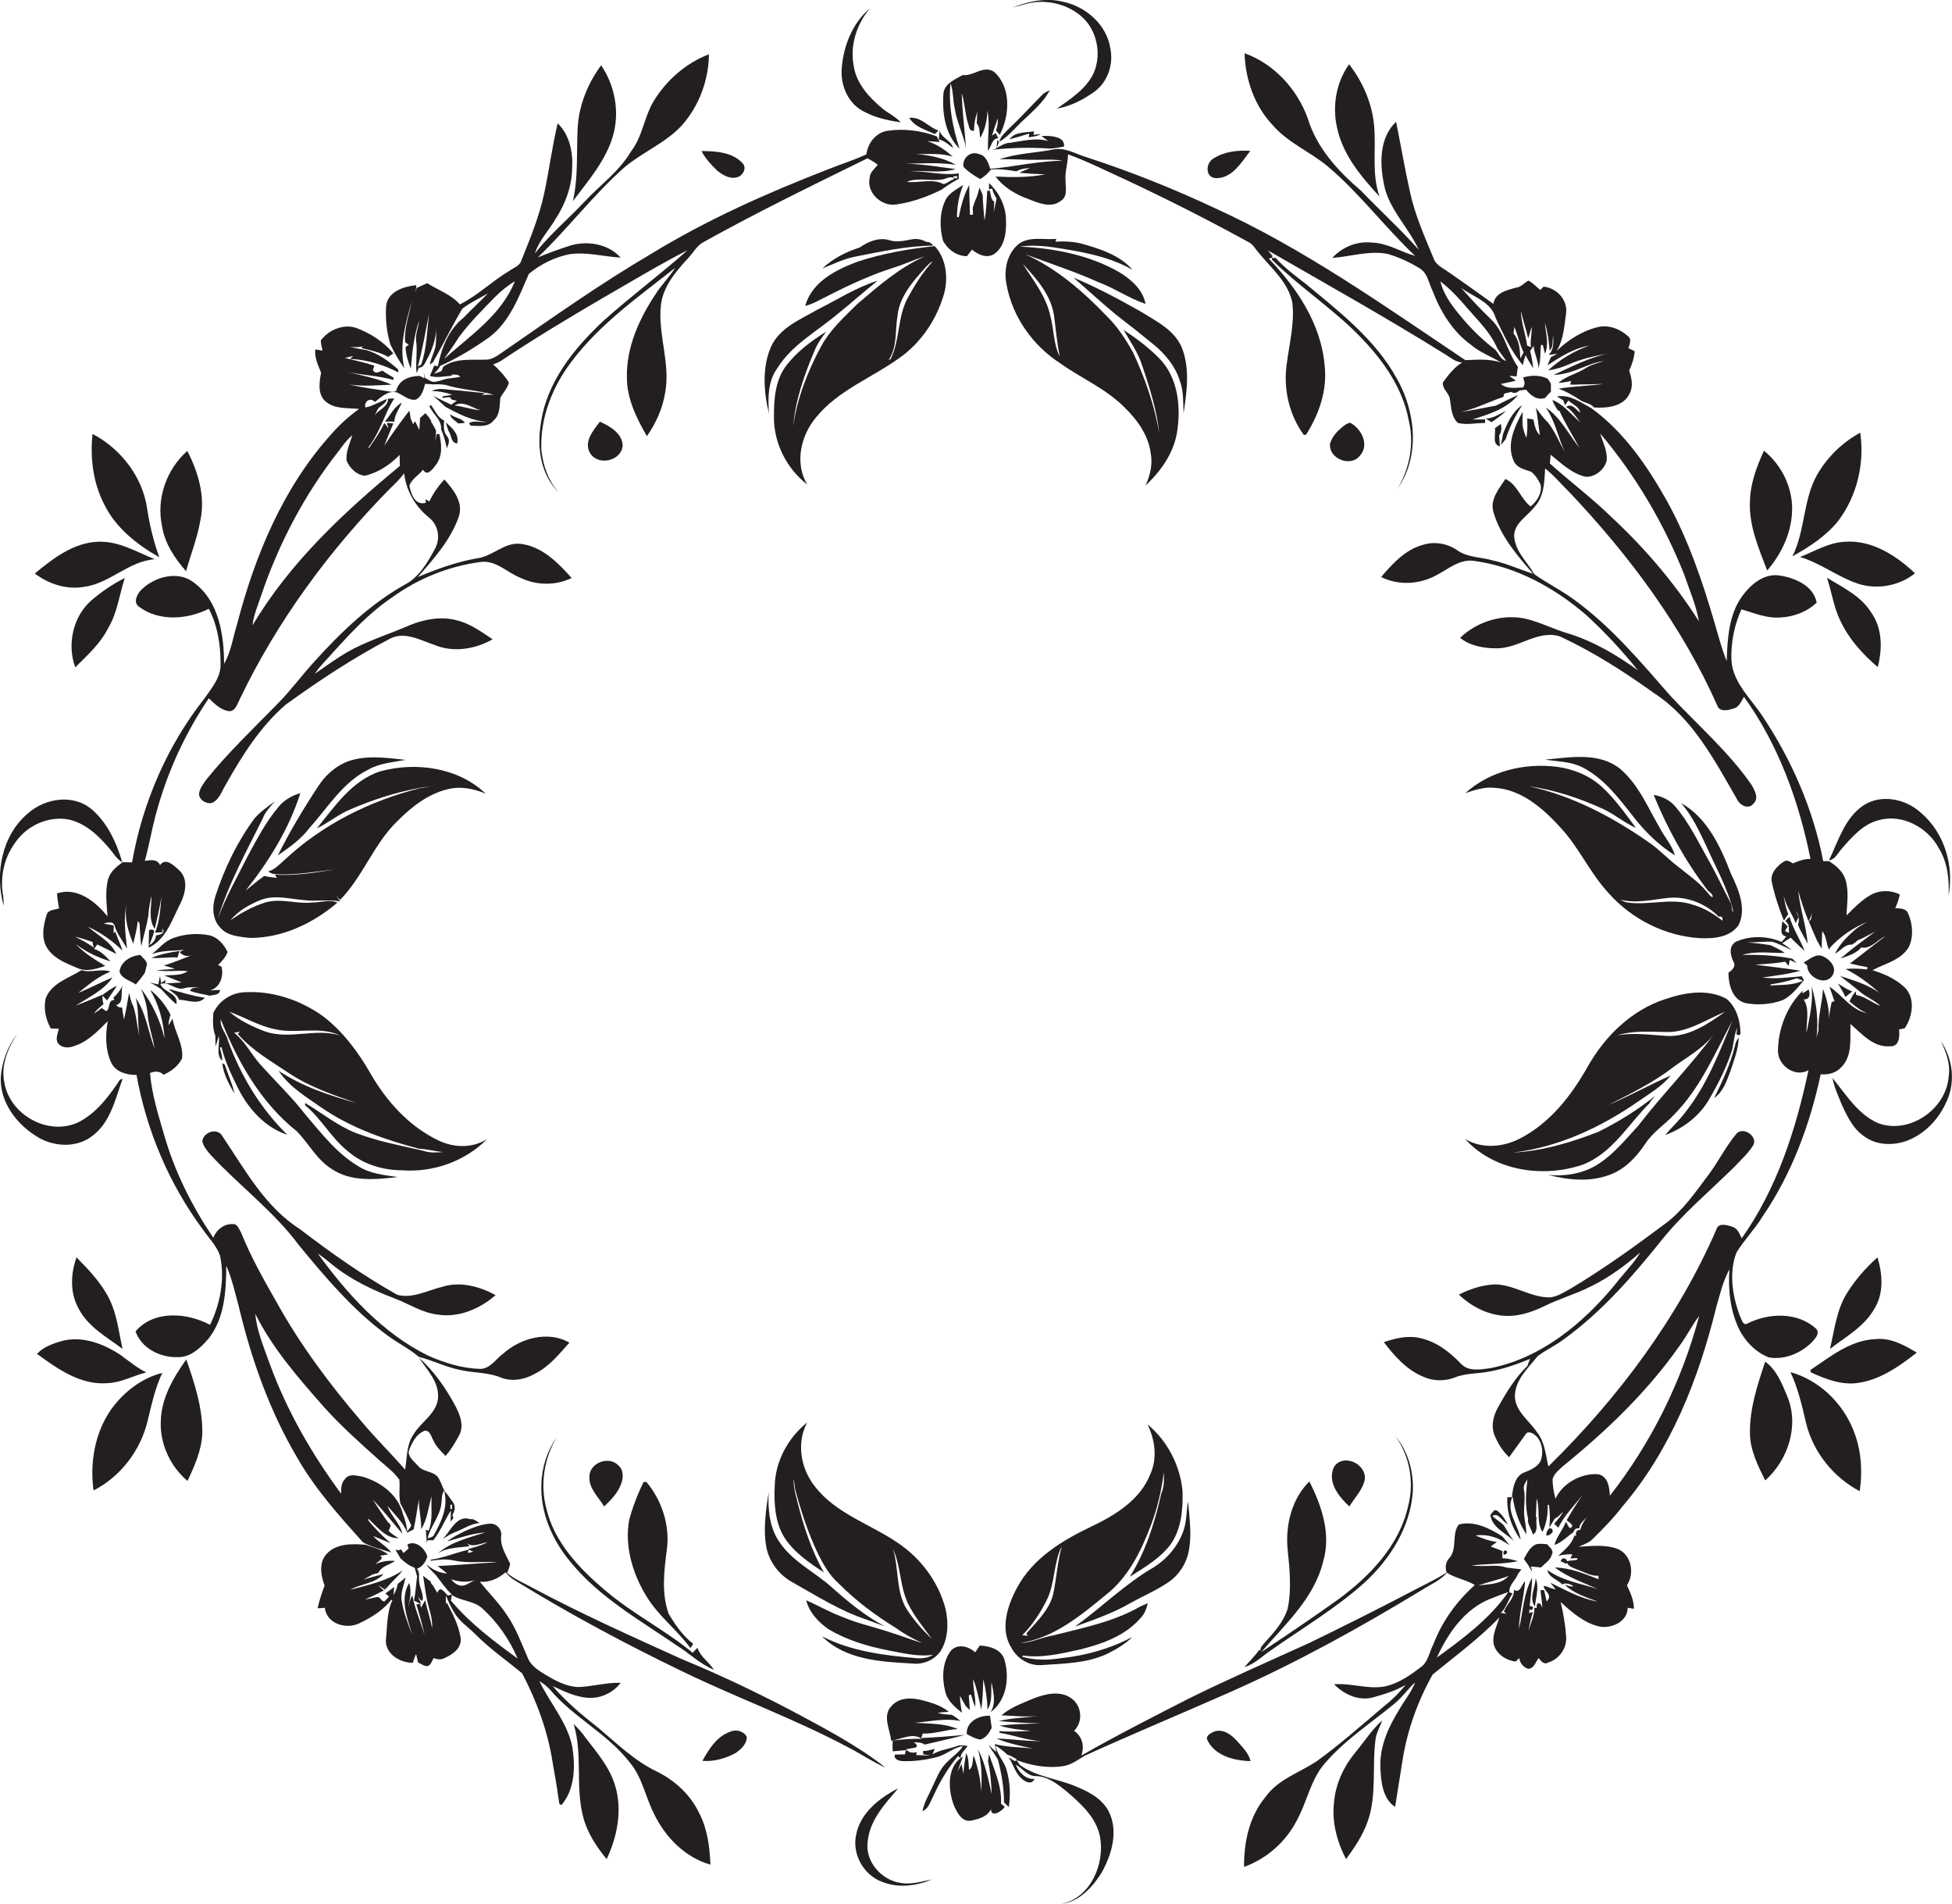 <?xml version="1.0" encoding="utf-8"?>
<!-- Generator: Adobe Illustrator 19.2.0, SVG Export Plug-In . SVG Version: 6.00 Build 0)  -->
<svg version="1.1" id="Layer_1" xmlns="http://www.w3.org/2000/svg" xmlns:xlink="http://www.w3.org/1999/xlink" x="0px" y="0px"
	 viewBox="0 0 780.6 761.1" enable-background="new 0 0 780.6 761.1" xml:space="preserve">
<g>
	<path fill="#231F20" d="M432.5,6.6c6.1,5.3,8.1,14.8,5,22.3c-2.9,6.5-9.2,10.5-14.8,14.5c5.4-0.9,10.4-3.5,14.9-6.7
		c5.4-3.9,7.8-11,6.4-17.5c-1.5-9.4-9.8-16.6-18.9-18.5C418.3-1,411.3,0.5,405,3c3.3-0.8,6.5-2,9.8-2.2
		C421.2,0.4,427.7,2.4,432.5,6.6z"/>
	<path fill="#231F20" d="M343.6,43.5c4.9,3.2,10.8,4.6,16.6,5.4c-2.1-2.3-5-3.6-7.3-5.5c-5.3-4.4-10.4-9.9-11.5-17
		c-1.6-8.3,1.2-16.8,6.5-23.1c-7,5.9-10.6,15-11.3,24C336.1,33.4,338.5,39.9,343.6,43.5z"/>
	<path fill="#231F20" d="M530.8,66.4c12.9,10.8,22.9,24.4,35.1,35.9c-5.8-1.6-11-5.1-17.1-5.3c-6-0.7-12,1.7-16,6.1
		c7.3-0.5,14.6-3,22-1.6c4.6,1.3,9.1,3.4,13.1,5.9c3,1.9,3.4,5.7,4.9,8.7c3.2,8.4,8.1,16.5,15.5,21.8c3.5,3,8,4.6,11.9,7
		c-4.6-1.5-9.5-1.1-14.2-0.9c-32.4-21.7-64.4-44.5-100-60.7c-16.8-7.9-34.1-14.8-51.7-20.5c-4.3-1.3-8.6-4.1-13.3-3
		c-7.1,1.4-14.5,1.5-21.3,3.9c5.1-0.2,10.2,0.3,15.3,0.2c3.3,0,6.7-0.3,9.9,0.4c-9.7,0-19.2,2.4-28.9,3.2c-0.8-2.4-1.7-5.4-4.6-5.9
		c-3.3-1.4-6.7,1.7-6.1,5.1c1.9,2,4.3,3.6,6.7,4.9c1.6-1,3.1-2.2,4.2-3.8c3.5-0.4,6.9,0.2,10.3,0.7c1.6-1,3.5-1.2,5.4-1.3
		c-1.4,0.6-2.9,1.1-4.2,1.9c3.4,0.3,6.9,0.5,10.3,0.6c-6.5,1.3-13.3,1.2-19.9,0.9c3.3,4.3,8.1,7.2,13.2,9c4,1.6,8.9,3.7,12.8,0.8
		c3-1.7,2-5.4,2-8.2c-0.3-3.5,1-7,1-10.5c7.7,2.8,15,6.5,22.5,9.9c17.1,8,33.9,16.5,50.4,25.6c1.5,1.1,2.4,2.9,3.7,4.3
		c5,6,11.5,11.5,13.1,19.5c1,8.4-1.3,16.7-2.3,25c-1.3,9.7,1.1,20,6.9,27.9c0.2,0,0.7-0.1,0.9-0.1c5.2-8.2,8.6-17.9,7.4-27.8
		c-1.4-16.5-11.1-30.9-22.3-42.6c0.3-0.1,1-0.3,1.3-0.4l0.2-0.6c-0.6-0.8-1.3-1.6-1.9-2.3c23.6,13.6,47.4,26.9,70.5,41.3
		c2.3,1.3,4.4,3.4,7.2,3.5c-3.2,2-5.5,5-7.7,8c-0.3,2.4,2,3.9,2.7,6.1c0.7,3.5,0.5,7.5,3.3,10.1c3.6,0.9,7.2,0,10.9,0
		c0-0.3,0-1,0-1.4c-1.7,0-3.4,0-5.1,0c6.7-2.1,13.7-4.2,18.3-9.8c-3,1.4-6,2.8-8.9,4.3c-4.7,0.8-9.4,1.9-14.1,2.5
		c6-1.2,11.3-4.1,17.1-6c0.1-0.3,0.2-1,0.3-1.3c0.7-0.2,2.1-0.5,2.8-0.7c1.2,0.7,2.3,0.4,3.4-0.6c0.6-0.1,1.9-0.2,2.6-0.3
		c1.8,2.4,4.5,4.4,7.6,3.3c0.7-0.9,1.5-1.7,2.3-2.5c0-1.1,0-2.1,0-3.2c-0.3-0.5-1-1.5-1.3-2c-3.1-1.5-6.6-1.4-9.8-0.5
		c0.2,0.6,0.5,1.8,0.6,2.4c-0.1,0.4-0.4,1.2-0.5,1.6c-3,0.1-6.6,0.8-9-1.4c2-0.4,4-0.8,6-1.3c-0.9-0.7-1.8-1.3-2.7-1.9
		c0.8,0,2.2,0.1,3,0.2c0.1-1.3,0.3-2.5,0.5-3.8c-4.2-5.9-5.3-13.6-10.5-18.8c-4.3-4.1-8.3-8.4-12.2-12.8c4.8,3.6,12,5.5,13.8,12
		c3.1,6.5,6.1,13.3,10.9,18.9c0.2-1.4,0.6-2.7,1.1-4c0.9,1.8,1.9,3.5,3,5.2c-0.2-2.3-0.6-4.6-1.2-6.8c0.4-0.7,0.9-1.4,1.4-2.1
		c0.2,3.1,1.9,5.8,1.9,8.9c1-3,0.7-6.2,1-9.3l0.8,0.1c0.2,0.9,0.6,2.6,0.8,3.4c1.8-3.8,0.3-8.3,0-12.3c1.1,3.6,1.6,7.4,1.9,11.1
		c1.6-1.6,1-4,1.4-6c0.1,2.7,0.3,5.6-1.8,7.7c0.9-0.1,2.6-0.3,3.5-0.5c-0.8,0.5-1.7,1-2.6,1.4c-0.3,0.8-1.1,2.5-1.4,3.3
		c5.1-3.4,10.5-6.8,16.6-7.9c-6,2.2-11.6,5.5-16.3,9.9c2.8-0.4,5.5-1.2,8-2.3c5.1-2.3,10.7-3.5,16.2-4.5c-7.8,1.6-14.8,5.3-22,8.6
		c3.8-0.1,7.6-1.3,11.1-2.8c2.9-1.1,5.8-2.4,9-2.7c-2.4,0.7-4.8,1.3-7,2.6c-3.5,2.4-8,3.2-11.2,6.1c1.7-0.1,3.4-0.4,5.1-0.8
		l-0.4,1.5c1.3,0,2.7,0,4-0.1c3.1,0,6.3-0.1,9.4-0.2c-6,0.8-12.1,0.9-18,1.9c3,1.1,5.8,2.7,8.5,4.5c1.8,1.3,4.2,1.2,5.6,3
		c5.1,0.4,11.9-0.3,14.3-5.6c1.5-2.9,0.8-6.2-0.2-9.1c1.1-2.5,2-5,2.2-7.8c-0.6-0.3-1.9-0.9-2.5-1.2c0.4-1.6,1.5-3.6-0.2-4.8
		c-3.2-2.9-7.8-4.7-12.1-3.6c-6.2,1.5-11.8,5.1-16.4,9.5c2.8-4.6,3.1-10.1,3.8-15.3c0.5-5.3-3.8-9.8-9-10.4c-0.3,0.3-1,1-1.4,1.3
		c-1.5-1.3-2.9-2.7-4.6-3.7c-1.8,0.8-3,2.6-5,2.8c-3.7,1-8.4,2-9.1,6.5c-5.9-4.3-11.9-8.5-17.9-12.7c-2.2-1.6-5.2-2.8-6.1-5.7
		c-3.5-8.5-7.3-17-9.3-26.1c-2.1-9.4-3.7-18.8-5.6-28.3c-6.8,6.4-6.6,16.8-4.8,25.3c2,9.8,9.8,16.9,13.8,25.8
		c-7.3-8.2-15.5-15.7-23.1-23.6c-9.1-7.8-17.7-17.1-21.2-28.8c-4.2-11.7-13.5-21.9-25.3-26.1c0.3,10.5,4,21.2,11.4,28.9
		C515.1,57.1,523.8,60.6,530.8,66.4z M611.1,135.3c0.6-1.5,0.9-3.1,1.4-4.6c0.2,2.7-0.7,5.4-0.3,8.1c-0.4-0.2-1.1-0.5-1.5-0.6
		c-0.6-4.7-2.4-9.1-2.5-13.9C609,128,610.3,131.6,611.1,135.3z M605.6,130.7c1.4,3.4,2.1,6.9,3.7,10.2c-0.4,0.8-0.9,1.6-1.3,2.4
		c-0.2-3.4-0.4-7.3-2.7-9.9C605.3,132.4,605.5,131.5,605.6,130.7z M587.2,123.7c4.1,4.7,8.7,9.2,11.3,15c1,2,2.6,3.7,3.8,5.6
		c-2.3-0.5-3-3.2-4.5-4.6c-6.3-4.8-11.7-10.5-16.5-16.8c-2.3-3.1-4.4-6.6-5.3-10.4C580.2,115.7,583.8,119.7,587.2,123.7z"/>
	<path fill="#231F20" d="M240.4,26.1c-5.4,7.3-8.9,16-9.4,25.1c-0.5,9.7,0.3,19.6-1.9,29.2c6.1-8.1,13.1-16.1,16-26
		C247.9,44.8,245.9,34.2,240.4,26.1z"/>
	<path fill="#231F20" d="M551.7,78.6c-3.3-9.1-1.3-19-2.2-28.4c-0.8-8.9-4.5-17.4-10-24.5c-5.2,7.3-6.8,16.8-4.8,25.4
		C537,62,544.4,70.7,551.7,78.6z"/>
	<path fill="#231F20" d="M380.1,33.3c1.2,3.2,0.9,6.8,1.7,10.1c0.8,5.5,3.5,10.4,4.5,15.8c-0.5-7.3-1.5-14.5-1.7-21.9
		c1.2,3.8,1.3,7.9,2.4,11.7c0.6,1.3,0.3,3.5,2.5,3.3c0-2.6,0.5-5.1,1.3-7.6c-0.1,1.5-0.1,3.1-0.2,4.6c1.4,1.6,1,3.9,1.4,5.8
		c2-3.3,2.7-7.1,2.9-10.9c1,5.3,0,10.7,0.2,16.1c1.3-1.6,1.6-5.1,4.1-5c-0.4-0.7-0.7-1.4-1-2.1l-1.5,1c0.7-2.3,1.5-4.6,2.3-6.9
		c0.1,1.7-0.1,3.3-0.7,4.9c0.5,0.6,1,1.1,1.5,1.7c4-7.7,4.7-19-2.3-25.2c-4.2-2.8-8.3,1.9-12.5,1.3c-3,1.7-7.1,3.3-7.7,7.1
		c-0.6,7.8,0.5,16.5,6.4,22.3C381,51,379.2,42.1,380.1,33.3z"/>
	<path fill="#231F20" d="M399.6,56.7c3.9-2.3,6.6-5.9,9.9-8.9c3.8-3.6,7.8-7,10.3-11.7c-1.1,0.5-2.3,1-3.1,1.9
		c-4.3,4.3-8.4,8.9-12.9,13.1C402.2,52.8,400.2,54.3,399.6,56.7z"/>
	<path fill="#231F20" d="M373.8,53.6c0.5-0.5,1-0.9,1.5-1.4c-4-1.3-6.9-5.6-11.7-5.1C365.8,50.8,370.2,51.9,373.8,53.6z"/>
	<path fill="#231F20" d="M416.2,53.6c-0.7,0.1-2.2,0.2-2.9,0.3l0.2-1.4c-3.4,0.6-7.6,0.1-9.8,3.2c2.6-0.7,5.3-1.5,7.9-2.3l-0.2,1.5
		C412.9,54.6,414.7,54.6,416.2,53.6z"/>
	<path fill="#231F20" d="M375.8,52.1c-0.1,0.9-0.3,2.7-0.4,3.6c2.2,0.6,4,2,5.7,3.5C380.4,55.9,376.3,55.3,375.8,52.1z"/>
	<path fill="#231F20" d="M398.5,59.3c-0.4,0.2-1.3,0.5-1.8,0.6c7.7-0.9,15.5-1,23.3-0.5c1.9-0.1,3.7-0.5,5.5-0.8
		c0.3-3-2.4-3.7-4.7-4.1c-1.4-0.2-2.9-0.2-4.3-0.1c0.9,0.7,1.8,1.4,2.7,2c-5-1.5-10.3,0-15.3,0.7c-2,0-3.7,1.2-5.4,2.1
		c0.3-0.6,0.8-1.8,1-2.4l-0.7-0.9C398.8,57,398.6,58.1,398.5,59.3z"/>
	<path fill="#231F20" d="M280.5,60.4c1.6,3,3.9,5.5,6.3,7.8c2.2,1.8,5.2,3.6,8.2,2.6c2.2-0.7,3.7-3.7,2-5.5
		C292.9,60.8,286.2,60.4,280.5,60.4z"/>
	<path fill="#231F20" d="M485.8,71.2c6.7,0.5,10.6-6.2,14.2-10.9c-5.1-0.3-10.5,0.3-14.8,3.1C482.2,65.2,481.9,70.6,485.8,71.2z"/>
	<path fill="#231F20" d="M378,80.2c-2.3,5-2.3,10.8-0.9,16c1.8,3.5,5.6,6.3,9.6,6.2c0.7-0.9,1.3-1.7,2-2.6c2.4,2,5.8,3.6,8.8,1.8
		c4.3-2.9,5-8.7,4.8-13.5c0-5.6-2.7-11.1-6.8-14.9c0,0.6,0,1.9,0,2.5c0.3-0.1,1-0.2,1.3-0.3c0.2,1.4,1,2.7,1.7,3.9
		c-0.2,1.9-0.9,3.8-1.1,5.7c0.1-1.4,0.1-2.9,0.2-4.3c-1.5-1-1.3-3-1.8-4.5l-1,0.1c-0.3,3.9-0.3,7.9-1.1,11.8
		c-0.3-2.9-0.5-5.8-0.7-8.7c0.3-1.6-0.8-3-1.3-4.4c-0.5,1.7-0.8,3.5-1.7,5.1c-0.3,1-0.7,1.9-1,2.9c0,0.7,0.1,2.1,0.1,2.8l-1.2,0.1
		c-0.1-4-0.3-8-0.3-11.9c-2.2,3.9-3.3,8.4-4.2,12.8c-0.2,0-0.5,0-0.7,0c0-4.4,0.8-8.8,2.5-12.9C382.5,75.8,379.3,77.2,378,80.2z"/>
	<path fill="#231F20" d="M407.3,97.6c-4.8,4-6,10.8-4.7,16.6c2.4,12.7,10.5,24,21.3,31c8.4,6,18.2,10.1,25.6,17.5
		c5.2,5,9.8,11.3,10.7,18.7c0.8,4.4-0.3,8.7-2.1,12.7c6.5-6,11.8-13.8,12.8-22.7c1.3-9.7-0.1-20.7-7.2-28
		c-4.3-4.4-9.2-8.1-14.4-11.5c2.7,4.7,5.9,9.2,7.5,14.4c3,8.8,5.8,17.8,6.8,27c-1.9-11.2-5.7-22.1-10.5-32.4
		c-2.9-5.2-6.2-10.3-10.5-14.5c-9.5-9.9-20.1-19.1-32.7-24.8c9.8,3.7,19.8,6.9,29.3,11.2c6.5,2.4,12.3,6.5,18.9,8.7
		c-1.1-5.8-5.9-9.9-10.7-12.8c-12-6.8-26-9.5-39.6-10.1c7.4-1.1,14.8,0.5,22.1,1.7c8,1.5,16,3.5,23,7.6c-4.8-5.6-12.1-8.1-19-10.1
		c-3.8-1.2-7.8-1.4-11.8-1.2l0.3-1.1C417.4,96,411.7,94.3,407.3,97.6z M421.5,126.1c0.7,5.5,1.2,11,2.3,16.4
		c-2.6-5-2.3-10.9-3.8-16.3c-1.7-7.8-6.8-14.1-11-20.7C414.5,111.4,420.2,117.8,421.5,126.1z"/>
	<path fill="#231F20" d="M370.4,96.7c-1.8-1-3.8-1.4-5.8-1c-3.1,0.6-6.4,1.3-9.4,0.2c-3.9-1-8.1,0.7-11.3,3
		c-5.5,1.8-10.8,4.4-15,8.4c4.3-1.7,8.5-3.8,13.1-4.7c10.3-2,20.6-4.3,31.2-4.4C372.5,97.2,371.6,96.7,370.4,96.7z"/>
	<path fill="#231F20" d="M322,122.3c1.5-0.4,2.9-0.9,4.3-1.6c10.1-5.2,20.3-10.3,31.1-13.7c4.2-1.3,8.2-3.2,12.4-4.5
		c-10.1,4.5-18.5,11.8-26.9,19c-5.3,5.2-10.9,10.3-14.5,16.9c-5.4,10-9.6,20.7-11.2,32c0.9-10.5,4.4-20.5,8.5-30.1
		c1.1-2.8,2.9-5.3,4.7-7.7c-6.1,3.8-12,8.2-16.3,14c-4.1,5.7-4.6,13-4.6,19.8c-0.2,10.5,5,20.9,13.3,27.3
		c-5.1-8.5-2.6-19.6,3.6-26.9c8.8-10.8,22.2-15.7,33.3-23.7c8.8-6.2,15-15.6,17.9-25.9c1.6-6.4,0.8-13.8-3.8-18.8
		c-10.4,1.1-20.8,2.9-30.8,6.2C334.4,107.8,324.7,112.6,322,122.3z M372.9,104.6c-4,4.4-7.2,9.5-10,14.7c-4,7.5-3,16.6-6.7,24.2
		c-0.2,0.1-0.7,0.4-0.9,0.5c3.6-5.1,2.6-11.8,3.6-17.7c0.8-7.9,6.4-14,11.4-19.6C371.2,106,371.8,104.9,372.9,104.6z"/>
	<path fill="#231F20" d="M541.3,132c10.2,9.9,19.5,21.9,22.1,36.3c2.2,9.2,0.3,18.9-4.4,26.9c9-13,7.1-30.8-0.5-44
		c-8.6-15.5-22.8-26.5-36.2-37.6c-4.3-3.3-8.6-6.5-12.2-10.5c-0.4,0-1.1,0-1.5,0.1l0,0.6C518.9,114,530.9,122,541.3,132z"/>
	<path fill="#231F20" d="M446.4,125.9c5.1,3.9,10.1,7.9,15,11.9c4.6,3.8,8.6,8.6,10.4,14.4c1.6,4.2,1.3,8.7,1.5,13.1
		c1.3-8.6,2.6-17.8-0.6-26.1c-2.9-7.2-10.2-10.7-16.3-14.5c-8.8-5-17.8-9.8-27.1-13.7C435,116,440.6,121.1,446.4,125.9z"/>
	<path fill="#231F20" d="M308.3,138.7c-3.6,8.3-2.9,18-0.8,26.6c-0.4-6.1-0.5-12.8,3.3-18c5.8-9.5,16-14.8,24.3-21.9
		c5.4-4.3,10.5-8.9,15.9-13.2c-8.6,2.7-16.3,7.7-24.3,11.7C319.9,127.8,311.7,131.1,308.3,138.7z"/>
	<path fill="#231F20" d="M56.5,235.8c-1.7,1.8-3.4,5-0.9,6.8c8.1,6,19.3,5.1,27.9,0.8c3.5,6.7,4.7,14.3,4.7,21.8
		c0.3,5.4-3.5,9.8-6.4,14c-15,19-24.8,41.8-29,65.6c-1.3,0-2.5-0.1-3.7-0.1c-2.4,1.7-4.9,3.7-5.8,6.6c-1.4,4.9-0.6,10.1-0.3,15.1
		c-4.7-5.9-12.2-11.9-20.2-9.2c0.1,2,0.5,4,0.8,6c-1.7,0.6-4.4,0.4-5,2.7c-1.4,4.5-2.3,10,0.8,13.9c2.8,3.8,7.5,5.5,11.7,7.3
		c3.6,1.6,7.5,0.2,11-0.9c-4.2-2.6-8.5-5.1-11.8-8.8c4.1,3.3,8.9,5.4,13.9,7c-1.9-2-3.8-4.2-6.6-5c0.4-0.6,0.9-1.2,1.3-1.8
		c2.5,1.2,5.1,2.5,7.6,3.8c-2.2-5-7.4-7.4-11.3-10.9c5.1,2.4,9.8,5.6,13.8,9.6c-0.8-2.6-2-5-2.9-7.6l-0.7,0.6c0-0.8,0.1-2.3,0.1-3.1
		c-1-0.2-3-0.5-4-0.7c1.4-0.6,3.9-1.1,4.4,1c1,3.3,3.3,6,4.9,9c-0.6-5.9-1.5-12-0.2-17.9c-1,5.5,0.6,10.9,2.7,15.9
		c0.7-3,1.5-6,1.8-9.1l0.7,1c0.2,3,0.3,6.1,0.7,9.1c0.9-4,2.1-8,2.8-12c0.2-2.7,0.6-5.4,1.3-8.1c0,4.4-1.4,9.3,1.3,13.2
		c1-4.3,2-8.7,2.7-13c-0.5,4.9-0.7,9.9-2.6,14.5c0.7,0,2.2-0.2,3-0.2l-0.1-1.5c1.5,2.1-1.2,2.6-2.5,2.8c-0.1,1.8-1.3,3.1-2.7,3.9
		c0.7-1.9,1.6-3.8,2-5.8c-0.6-0.5-1.4-0.6-2.1-0.2c0,2.3-0.2,4.6-0.1,7c7-3.4,9.3-11.2,12.6-17.6c2.1-4.2,3.4-10-0.6-13.5
		c-2-1.8-5.3-5.1-7.5-1.9c-1.1-2.6-3.9-2-6.1-1.7c1.7-6,2.7-12.1,4.3-18.1c4.4-16.7,11.6-32.6,21.3-46.9c2.2,2,4.4,4.4,7.4,5
		c3.1,0.9,4-2.8,5.1-4.9c15-31.2,35.8-59.4,60-84c2-1.9,4-3.8,5.6-6.1c0.8,6.9,4.4,13.2,9.8,17.6c3.8,2.9,4.9,8.3,2.6,12.5
		c-3,5.6-6.5,11.7-12.4,14.6c-13.7,7.8-25.2,18.8-35.7,30.4c-5.1,5.6-9.6,11.7-14.9,17.1c-9.7,9.9-19.8,19.5-28.5,30.3
		c-1.2,1.7-2.6,3.5-2.9,5.6c-0.1,2.5,3,4.3,5.2,3.7c3-1.3,3.9-4.8,5.5-7.3c6.5-11.6,13.8-23.2,24-32c13.3-9.6,27-18.7,41.6-26.3
		c5.8-3.1,12.1,0.5,17.7,2.4c7.6,3.2,16.4,1.8,23.4-2.2c-4.4-2.9-8.8-6.2-14-7.5c-6.3-1.8-13-0.6-19,1.8c-7.3,3.2-14.9,5.6-22.1,9.2
		c-5.7,2.9-10.8,6.7-16,10.3c2.1-3.2,4.9-5.8,7.4-8.7c7.1-7.8,14.4-15.7,23.3-21.7c10.4-7.6,22.7-12.6,35.5-14.3
		c6.1-0.9,10.7,4.2,16,6.3c6.4,3.1,14.1,3.2,20.5,0.1c-5.5-6.2-12-12.8-20.7-13.7c-6.4-0.5-10.9,5-17,5.8
		c-8.2,1.4-16.1,4.3-23.8,7.5c6.4-7.3,13-14.7,16.3-23.9c2.1-5.8-2-11-5.7-15.1c-2.4,2.6-4.5,5.6-6,8.8c-0.5-0.3-1-0.6-1.6-0.9
		c0.1,0.4,0.2,1.1,0.2,1.4c-4.4,1.3-6-3.7-6.6-6.9c1.1-2.7,3.7-4.1,5.5-6.3c1.6,2.9,3.9-0.3,5.1-1.9c2.8-3.6,2.3-8.3,1.4-12.4
		l-1.1,0.1c-0.1,0.7-0.4,2-0.5,2.7c0.1-1.3,0.2-2.7,0.3-4c-0.6-1.4-1.3-2.7-2.2-3.9l0.4,0.1c-0.7-1.2-1.5-2.3-2.5-3.3
		c-0.5,0.5-1.6,1.4-2.1,1.9c-0.1,1.6-0.2,3.2-0.3,4.8c-0.4-0.9-1.3-2.6-1.7-3.5l-0.8,1.2c-0.3-0.6-0.7-1.8-1-2.4
		c-0.1-0.8-0.3-2.3-0.5-3c-3.5,4.5-6.9,9.2-10,14c1.1-3,2.4-5.9,3.6-8.9c-0.7-0.1-2-0.2-2.6-0.2l0.7,2.2c-0.4-0.5-1.3-1.6-1.7-2.2
		c-1.6,3.5-3.8,6.6-5.9,9.7c-0.2,0.1-0.6,0.4-0.8,0.5c3.5-4.4,5.5-9.6,7.8-14.7c0.8-1.8,1.8-3.6,2.9-5.3c-0.6,0-1.9,0.1-2.5,0.1
		c0.1,3.3-3.8,4.3-5.4,6.7c0.5-1,1-2,1.6-3c1.3-1,2.9-1.9,3.4-3.6c-2.3,0.9-4.4,2-6.7,2.9c-0.7,0.2-1.3,0.4-2,0.5
		c-0.6-2.4,2-4.2,3.8-2.2c2.6-1.9,5.2-4.7,8.8-3.8c2.5,1,4.7,3.3,7.5,2.9c2.4-1,3.2-4,3.8-6.3c1,0.1,2,0,3,0.2
		c1.7-0.1,3.5-0.1,5.2,0.2c6.3,2,12.9,2.1,19.2,3.9c-1.6,0-3.2,0-4.8,0.1l1.5-0.7c-4.5-0.4-9-1-13.4-1.3c-2.7-0.2-5.5-0.9-8,0.4
		c2.8,0.1,5.5,0.6,8.1,1.5c-1.3,0.3-2.6,0.5-3.9,0.7l0.1,0.6c0.7-0.1,2.2-0.3,2.9-0.3l0.8,1l2,0.4c-0.8,0.5-1.5,1.1-2.2,1.6
		c-2.5-1.1-5-2.4-7.4-3.6c1.8,1.4,3.4,3,5.1,4.5c5.2,2.8,10.6,5.6,16.6,6c-2.3,0.3-5.4-0.8-7.2,0.5c0.1,0.3,0.5,0.8,0.6,1
		c3.1,0,7,0.8,9.2-2.1c2.7-2.3,2.3-6,2.7-9.1c1.1-2,2.9-3.8,3.4-6.1c-1.7-2.7-3.9-5.1-6.3-7.2c1.1-0.4,2.1-0.8,3.1-1.4
		c13.2-8.8,26.8-17,40.5-25c11.3-6.5,22.5-13.3,34.2-19.3c-11,9.8-22.8,18.5-33.7,28.3c-11.9,11.1-23,24.9-25.1,41.6
		c-1.5,9.5,0.2,20.4,7.5,27.2c-4.4-4.6-6.5-10.9-7.2-17.1c-0.6-12.8,4.4-25.4,12.1-35.5c11.3-15,26.8-25.9,41.4-37.4
		c-2.3,3.7-5.4,6.7-7.7,10.3c-6.6,9.9-11.9,21.4-11.6,33.6c0,8.5,3.9,16.3,8,23.4c3.6-5.2,6.3-11.1,7.3-17.4
		c2.2-11.7-3-23.3-1.7-35.1c0.9-7.4,6-13.4,10.9-18.7c2.1-2.2,3.5-5.1,6.3-6.5c21.4-11.9,43.4-22.6,65.4-33.4
		c1.4,0.8,2.9,1.5,4.1,2.6c-1.2,1.6-3.1,2.9-3.2,5.1c-1.4,5.9,4.5,11.5,10.3,10.8c6.5-0.9,12.7-3.1,18.5-6c2.1-1.6,4.4-3,6.8-4.3
		c0-0.5,0-1.7,0-2.2c-6.8,1.1-13.5-1.2-20.3-0.8c6.3-0.6,12.9,1,19.1-0.9c-6.7-0.8-13.3-2.1-20.1-2.1c6.7-0.2,13.5-0.6,20.1,0.4
		c-4.9-2.9-10.6-3.8-16.1-4.4c5,0.3,10.1-0.5,14.9,1.2c-2.9-2.8-6.4-5-10.2-6.3c1.3,0.1,3.8,0.3,5,0.4c-0.3-0.6-0.9-1.7-1.2-2.3
		c-6.3-2.3-13.1-3.2-19.7-2.2c-4.6,0.7-7.9,4.9-8.4,9.4c-4.9,2.3-10.1,3.9-15.1,5.9c-24.5,9.5-48.6,20.2-71,33.9
		c-20.3,11.9-39.6,25.6-59,39c-2.2,1.5-4.5,3.4-7.3,3.3c-5.6,0.2-12-0.7-16.8,2.8c-0.2,0.4-0.6,1.3-0.8,1.8c-0.7,0.3-2.2,0.8-2.9,1
		c0.8-1,1.9-1.8,2.4-3.1c7-3.1,13.5-7.1,19.7-11.5c8.2-6.2,11.8-16.2,15.8-25.3c4.7-3.9,10.5-6.8,16.5-7.9c6.8-0.9,13.5,1,20.2,1.4
		c-4.9-5.5-13.3-6.9-20.2-4.8c-4.4,1.4-8.7,3-12.9,4.7C227,91.5,237.1,78.1,249.6,67c7.3-6.2,16.6-9.8,23.1-16.9
		c6.9-7.8,10.7-18.1,10.8-28.4c-9.1,3.5-16.8,10.2-21.9,18.4c-4,6.4-4.6,14.5-9.3,20.5c-4.7,8-12.5,13.5-18.7,20.2
		c-6.5,6.9-13.8,13-19.7,20.5c1.7-5.2,5.6-9.2,8.3-13.8c3.9-6,6.5-13,6.6-20.2c0.4-6.4-1-13.4-5.8-18c-2.2,9.3-3.4,18.8-5.4,28.1
		c-2,9.3-5.6,18-9.1,26.7c-0.6,2.2-3,2.9-4.7,4.1c-6.9,4.1-12.7,9.9-19.9,13.5c-3.5-4-8.7-5.7-13.1-8.5c-1.4,0.6-2.8,1.4-4.2,1.9
		c-0.1,0.5-0.3,1.5-0.4,2c0.1-1,0.2-2.1,0.3-3.1c-4.9,0.5-11.5,2.5-12.1,8.4c-0.3,5.1,0.2,10.3,1.7,15.3c1.6,3.3,3.4,6.5,5.6,9.5
		c-2.2-9,0.6-18,2.9-26.7c-1,5.4-3,10.7-2.6,16.3l0.8,0.6l0.7,0.4c-0.3,0.2-1,0.7-1.3,1c0.1,3,1,5.9,2.1,8.6
		c0.5-6.5,1.2-13,3.3-19.2c-0.3,2.7-1.5,5.3-1.2,8c0.6,4.3-0.3,8.6,0.2,13c0.3-0.8,0.6-1.5,0.9-2.2c2.1,0,2.5-2.2,3.4-3.6
		c2-3.7,3.4-7.8,3.5-12c0,2.5,0.1,5-0.3,7.5c-0.7,2.3-1.7,4.5-2.3,6.9c0.3-0.2,0.9-0.7,1.3-0.9c4.1-7.1,7.6-14.5,11.8-21.5
		c3.1-2.4,6.8-4.1,10.2-6.1c-3.1,3.3-6.6,6.4-9.7,9.7c-6,4.7-8.9,12.2-10.3,19.4c-0.4,0-1.1-0.2-1.5-0.2c-0.5,1.4-1.1,2.7-1.7,4.1
		c2.9,0.9,6,0.1,9-0.1l-0.5-0.5c1.2,0.2,2.9-0.3,3.6,1c-1.9,0.3-3.8,0.5-5.7,0.8c-1.5,0.5-3.1,1-4.7,1.2c-1.4-0.1-2.5-1-3.7-1.7
		c-0.1-0.7-0.4-2-0.5-2.6c0.1,0.7,0.3,2.2,0.3,2.9l-1.8-1c-4.2,0-8.5,1.6-9.5,6.1c-0.4,0.1-1.2,0.3-1.6,0.3c-5.7-1-11.5-1.6-17.1-3
		c5.6,0.9,11.3,0.3,16.9,0.1c-5.7-2.5-11.8-3.7-17.8-5.1c6.2,1.3,12.6,1.5,18.6,3.2c0-0.2-0.1-0.7-0.1-1c-1.5-0.8-3-1.7-4.3-2.7
		c-1.1,0.2-2.5,1.4-3.5,0.3c-0.8-0.6,0.1-1.6,0.2-2.3c-3.9-1.3-7.8-2.1-11.8-3.1c1.1-0.2,2.2-0.5,3.3-0.8l-1.2,1.2
		c6.8,0.3,13.3,2.3,19.3,5.4c0-0.3-0.1-0.9-0.1-1.2c-3.7-3.3-7.8-6.3-12.6-7.7c-2.3-0.4-4.5-0.8-6.8-1.3c1.8,0.1,3.5,0.2,5.2-0.2
		l-0.4,0.7c3.7,0.8,7.4,1.7,10.7,3.5c0.6-0.5,1.3-0.9,2-1.4c-3.9-4.7-9.2-8.1-14.9-10.2c-5.1-1.7-11,0.8-14.1,5
		c0,1.4,0.4,2.7,0.7,4.1c-0.7-0.1-2.2-0.4-2.9-0.5c-0.4,3.3,1.1,6.3,2.3,9.3c-0.7,3.8-1.5,8.7,1.8,11.5c3.7,3.2,8.8,2.5,13.4,3
		c-4.2,3-8,6.5-11.4,10.4c-19,21.2-30.2,48.1-37.3,75.3c-1.7,5.4-2.4,11.2-5.3,16.2c0-11.6-2.1-25.2-12.1-32.5
		C71.3,228,61.9,230.5,56.5,235.8z M37,376.6c0.1,0.6,0.3,1.7,0.5,2.3c-2.3-1.8-4.9-3.1-7.5-4.4C32.3,375,34.6,375.8,37,376.6z
		 M181.8,162.1c3.4-2.1,7,1,10.3,1.9C188.6,163.8,185.3,162.5,181.8,162.1z M376.4,71.8c1.6,0,3.4-1.6,5-0.6l-0.2-0.7
		c0.4,0,1.2,0,1.6-0.1l0,0.9c-0.4,0-1.1-0.1-1.4-0.1l0,0.5c-1.5,0.4-2.7,1.7-4.1,1.9c-4.6-2.4-9.9-0.3-14.7-0.9
		C367,70.9,371.7,72.4,376.4,71.8z M168.4,145.8l-1.3,0.7c1.9-7,3.1-14.1,4.5-21.2C170.7,132.1,170.8,139.2,168.4,145.8z
		 M183.5,134.8c4.4-5.9,9.6-11.1,14.7-16.3c2.3-2.3,4.9-4.3,7.7-6.1c-5.3,13.5-17.9,21.8-28.3,31.1
		C179.6,140.6,181.7,137.8,183.5,134.8z M104.4,238.2c7-20.7,17.3-40.4,30.9-57.7c1.7-2.3,3.4-4.7,5.6-6.5c-1,3.3-2.7,6.7-2.3,10.2
		c1.3,3,4,5.7,7.3,6c5.3-1.2,10.1-4.4,13.9-8.3c0,1.5,0.1,3,0.1,4.4c-22.3,18.4-44,38.6-58.9,63.7
		C101.4,246,103.1,242.1,104.4,238.2z"/>
	<path fill="#231F20" d="M707.3,542.7c6.2,1.1,12.7-1.6,17.1-5.9c1.4-1.5,3.8-3.9,1.6-5.8c-7.4-6.5-18.6-6.1-27.1-1.9
		c-2,1.2-2.4-1.8-3.1-2.9c-3-8-4.5-17.3-1.4-25.4c3.1-5.1,7.4-9.4,10.5-14.5c11.6-17,18.9-36.7,23.2-56.8c3,0.3,6.1-0.5,8.2-2.8
		c4.6-4.5,3.5-11.5,3.7-17.3c4.6,4,9.2,9.5,15.9,8.9c3.6,0.3,3.9-4.2,3.5-6.7c0.6-0.1,1.7-0.4,2.3-0.5c3.2-4.7,4.4-12.2-0.2-16.5
		c-3.6-3.3-8.1-5.3-12.7-6.7c5-2.7,11.4-4,14.5-9.2c2-4.1,1.6-9.2-0.2-13.4c-0.8-2.2-3.3-2.1-5.2-2.2c0.8-1.8,1.5-3.6,1.8-5.5
		c-3.6-1.8-8-1.8-11.6,0.2c-3.7,2.1-6.7,5.2-9.7,8.2c0.2-4.6,1-9.4-0.3-14c-1-3.5-3.8-5.9-6.7-7.7c-0.6,0-1.7,0-2.3,0
		c-4-20.7-12.6-40.5-24.3-58c-4.6-7-11.7-13.2-12.4-22.1c-0.3-7,1.1-14.2,4-20.6c5,1.5,9.9,3.6,15.2,3.3c5.4-0.2,11-2.2,14.9-6
		c-1.3-6.7-8.7-9.9-14.8-10.8c-6.2-1-11.5,3.5-14.9,8.1c-5.5,7.5-6,17.2-6.3,26.1c-2-4.9-3.3-10-4.8-15.1
		c-4.8-16.5-10.4-33-18.7-48.2c-7.9-14.2-17.3-28.1-30.6-37.8c-4.3-2.3-8.6-5.6-13.8-4.7c0.8,0.5,1.6,1,2.5,1.5l0.8,2
		c0.4-0.6,0.8-1.3,1.3-1.9c1.6,1.6,4.3,2.4,4.7,4.9c-1.7-1.2-3.3-4-5.6-2.3c2.4,1.4,3.9,3.9,5.6,6.1c-3.6-3.1-6.6-7.1-11.1-8.9
		c0.4,1.6,1.4,2.9,2.3,4.3l0.5,0c2.3,5.1,5.3,9.9,8,14.8c-4.4-5.4-7.5-12.1-13.5-16.1c3.9,5.4,4.9,12,7.7,17.9
		c-2.2-3.9-3.9-8.2-6.7-11.8c-1.9-1.8-3.4-3.9-4.9-6c0.7,3.6,1,7.3,1.6,11c-1.8-1.7-2.1-4-2.6-6.3c-0.9-0.1-1.7-0.3-2.5-0.4
		c0.2,2.6,0.1,5.2-0.3,7.8c-0.6-1.3-1-2.8-1.4-4.2c-0.3-2.1-0.1-4.2-0.1-6.3c-3.1,5.8-6.5,12.8-3.7,19.4c1.1,3,4.4,3.7,7.1,4.6
		c1.7,1.4,3,3.3,3.8,5.3c0.6,3.4-1.5,6.5-4,8.6c-4-3.1-5.3-8.8-10.1-11c-2.6,4-6.4,8.3-4.7,13.5c2.8,9.4,9.4,17.1,15.8,24.4
		c-5.4-1.7-10.5-4.1-16-5.3c-4.7-1.4-10-1.1-14.2-4c-3.8-2.7-8.9-3.7-13.4-2.4c-7.3,1.8-12.5,7.5-17.2,13c6.8,3.4,15,3,21.7-0.5
		c5-2.5,9.8-7,15.8-5.9c16.5,2.3,31.7,10.6,44.3,21.4c7.5,6.8,14.5,14.4,20.9,22.3c-8.6-6.2-17.9-11.7-28.1-14.8
		c-5.5-1.6-10.7-4.3-16.3-5.7c-9.4-2.3-19.8,0.9-26.7,7.5c3.9,3.3,9.9,4.3,15,4.2c8.6-0.1,16.1-7.4,24.8-4.8
		c13.4,6.2,26,14.3,38,22.9c15.3,10,24,26.8,32.9,42.2c1.1,2.4,4.5,4.3,6.5,1.9c2.5-2.2,0.6-5.5-0.8-7.8
		c-9.2-13.2-21.5-23.8-32.4-35.5c-11.9-13.6-23.7-27.7-38.5-38.4c-5-3.7-10.7-6.5-15.8-10.1c-2.9-5-7.9-9.3-8.1-15.5
		c0.2-5.1,5.3-7.7,8.1-11.4c3.9-4.1,4-10,4.3-15.4c3.7,2.9,6.7,6.6,10,9.8c23.7,25.1,44.7,53.2,58.8,84.9c0.9,2.8,4.3,2,6.4,1.3
		c2.3-0.4,3.2-2.9,4.3-4.7c13.8,19.1,22,41.8,26.6,64.8c-2.5,0-4.8,0.8-7,1.8c-1.1-0.6-2.4-1.7-3.7-0.7c-2.8,1.8-5.6,4.8-4.7,8.4
		c1.1,5.2,2.8,10.3,4.8,15.2c0.5-0.9,1.1-1.8,1.7-2.6c-1-2.7-1.6-5.4-1.9-8.2c0.5,4.3,3.4,7.8,4.9,11.8c0.4-0.8,0.7-1.6,1.1-2.4
		c-0.3-0.8-0.7-1.7-1-2.5c1.1,1.6,1.5,3.7,0.8,5.5c1,2.7,2.6,5.1,3.9,7.6c-0.6-7.2-3.1-14-3.8-21.2c1.1,4.1,2.5,8.2,4.1,12.2
		c0.7-1,1.2-2.2,1.3-3.4c-0.1,1.3,0.2,2.8-1.2,3.4c1,2.5,2.1,5,3.2,7.5c0.6,1.2,1.3,2.3,2,3.5c0-2.4,0.1-4.7,0.2-7
		c1.8,2,1.5,5.1,2.8,7.5l0.2-0.8c4.1-4.5,9.3-8.1,15-10.4c-1.3,0.8-2.7,1.5-4,2.4c-3.5,2.9-6.9,6.2-8.9,10.3c2.3-1.2,4-3.9,6.8-3.6
		c0.7-0.5,1.6-1,2.2-1.7c2.5-1,4.8-2.4,7.2-3.6c-4.8,3.5-9.5,7-14,10.8c3-1,6.2-1.9,8.3-4.4c3.8,0.8,6.4-3,9.6-4.5
		c-4.7,3.6-9.3,7.3-14.1,10.9c2.3,0.6,4.7,1.1,7,1.5c0,0.2-0.1,0.7-0.2,0.9c-2.9-0.4-5.8-0.4-8.6-0.2c5,2.5,9.6,5.9,13.7,9.7
		c-4.7-3.5-10.4-5.1-15.9-6.9c2.7,2.1,5.5,4.2,8.1,6.4c2.5,2.1,5.7,3.3,8.1,5.6c-3.3-1.2-6.1-3.8-9.7-4.4l-0.2-1.4
		c-1.1,1.1-1.8,2.6-2.5,4c2.2,1.8,4.4,3.7,7.1,4.7c-6.5-1.3-9.9-7.2-15.1-10.6c0.7,1.9,1.3,3.9,2,5.8c-0.3,0.1-0.9,0.3-1.1,0.3
		c-0.5,2.2-0.9,4.4-1.1,6.6c0.1-4.1-0.9-8-2.4-11.8c-0.3,5.6-2,11-1.8,16.6c-0.3,1-0.6,2-0.8,3c0.9-7,0-14.1-2-20.9
		c0.8,6.4-0.8,12.7-2,18.9c-0.1-4.4,1.4-9.5-1.1-13.4c2.1,0,2.8-1.3,2-4c-0.6,0.4-1.9,1.2-2.5,1.6l0.1-1.1
		c-6.4,6.3-9.8,15.2-9.9,24.1c0,5.9,6.9,10.7,12.2,7.7c-5,23.7-12.6,47.3-26.7,67.2c-0.9-1.8-1.6-4-3.7-4.6c-2-0.7-5.6-1.8-6.4,1
		c-15.6,35.8-39.4,67.5-67.2,94.8c-1.1-4.6-1.4-9.7-4.5-13.6c-3.1-4.7-8.7-8.3-8.9-14.4c0-6.6,5.3-11.3,9.1-16.1
		c3.3-2.5,7.1-4.2,10.4-6.7c15-10.8,27.3-24.9,38.8-39.2c8.8-11.1,19.8-20.2,29.8-30.1c2.4-2.6,5.1-5,7-8c2.6-3.6-3.9-8.2-6.6-4.8
		c-4.2,5-7.1,11-11,16.2c-5.2,6.9-10.2,14.3-17.2,19.5c-12.3,9.2-24.8,18.2-38,26.1c-2.6,1.4-5.1,3.1-8.1,3.5
		c-7.7,0.2-14.3-5-22-5.2c-5.1,0.2-10.1,1.8-14.6,4.1c4.5,4.3,10.3,7.5,16.5,8.3c6.2,0.9,12.4-1.1,17.9-3.8
		c5.9-2.9,12.3-4.7,18.2-7.7c7.3-3.5,13.9-8.4,20-13.7c-2.8,4.6-6.7,8.4-10,12.7c-12.9,15.7-29.7,29.6-50,33.6
		c-3.9,0.5-8.8,1.5-11.8-1.8c-4.5-4.7-9.8-8.8-16.2-10.2c-4.9-1.2-9.9,0-14.6,1.6c4.2,5.5,9.1,11.1,15.7,13.8
		c3.9,1.8,8.5,1.9,12.5,0.4c4.5-1.9,9.5-1.5,14.3-2.5c5.5-1,10.8-2.9,16-5c-0.3,0.7-0.9,2.1-1.1,2.8c-4.8,4.7-8.4,10.5-11.6,16.3
		c-1.9,3.3-3,7.3-1.7,11c1.3,3.4,3.3,6.7,6,9.2c2.2-3.1,4.5-6.2,6.7-9.3c0.6-1,2-0.6,2.9-0.1c3.3,2,4.2,6.5,3.3,10
		c-0.8,2.9-3.7,4.2-6.3,5.3c-4.3,1.2-5.1,6.3-5.5,10.1c-0.5,0-1.4,0-1.8,0c-0.4,6,1.7,12.1,5.3,17c-0.7-5.8-6.2-11.4-3.2-17.3
		c0.7,5.4,2.5,10.7,5.5,15.1c0-2-0.4-4.1-0.7-6.1c-0.7-4,0.5-8-0.3-12c-0.3-1.5,0.8-2.7,1.4-3.9c-0.6,5.3-1,10.6,0.3,15.9
		c-0.5,1.6,1.4,4.2,1.9,6.2c2.4-1.2,1-4.6,1.5-6.8l-0.3-0.3c0.1-2.4,0.2-4.8,0.3-7.3c1.5,4.4-0.2,9.3,2.3,13.4
		c1.7-3.3,2.2-7.1,2.1-10.8c0.1,0,0.3,0,0.5-0.1c0.4,3,0.6,6.1,0.1,9.2c0.8-1.2,1.5-2.5,2.3-3.7c1.4-0.5,2.2-1.8,3.3-2.7
		c-0.9,1.8-2.3,3.3-3.6,4.8c0.5,0.5,1.1,1,1.7,1.6c2.3-5,6.5-8.9,9.8-13.3c-2.3,3.3-4.5,6.8-6.5,10.3c0.7,0.7,1.9,1.2,2.3,2.3
		l-0.4,0.5l-0.5,0.4c-0.9-0.6-1.1-1.8-1.7-2.6c-1.2,3.3-3.7,5.9-4.6,9.3c3-1,5.1-3.4,7.6-5.1c0.4-1.3,1.2-1.8,2.4-1.5
		c-0.1-2.1,2-3.2,3.1-4.7c-1.1,1.6-2.3,3.2-2.7,5.2c-1.5,0.1-2,0.8-1.7,2.4l-0.7-0.1c-1,3.5-4,5.8-6.5,8.2c1.8-0.6,3.8-0.7,5.7-0.7
		l-0.8,1.7c0.6,0,1.9-0.1,2.5-0.2c1.6,1.2-3,0.8-3.8,1.3l-0.3-0.7c-1.1-0.8-1.9-0.5-2.3,0.7c0.5,0.2,1.6,0.7,2.1,1l0.5-0.3
		c0.7,1.6,2.7,2,4.2,2.7c2.7,0.9,5.3,2.6,8.3,2.4c0,0.4,0,1.1,0.1,1.4c-5.7-2.2-11.4-4.6-17.5-4.7c5.1,3.9,11.3,6,17.1,8.6
		c-6.8-2.2-14.2-3.3-20.1-7.6c0.5,3,4.1,3.8,6,5.8c1.8-1.6,8.1,2.3,0.9,0.1c3.7,3.5,8.6,5,13.2,6.7c-6.8-1.1-12.8-4.6-18.9-7.5
		l2.1,2.6c-1.7-0.2-3.2-1.1-4.8-1.4c0.1,2.3,3.9,3.5,1.2,6.3l-1-4.5l-1.4-0.1c0,2.5,0.8,5,0.6,7.5c0-2.3-2.5-3.5-2.2-0.2l-0.9-0.3
		c0.1,3.4-1.7,6.4-2.4,9.7c0.4-2.7,1-5.3,1.8-7.9l-1.5,0.4c0.3-4.7,1.1-9.4,1.2-14.1c-3.5,6.2-3.6,13.7-5.3,20.5
		c0.2-6.5,2-12.7,2.5-19.1c-1.5,1.2-1.9,5.1-4.5,3.4c0.3,3.4-2.9,5.7-4,8.7c0.2,0.2,0.7,0.7,1,0.9l-2.2-0.4c2.3-2.1,2.9-5.3,4.7-7.7
		l-1.3-0.5c-0.3-2.9,2.6-4.9,3.5-7.4c0.3-0.4,1-1.3,1.3-1.8c-2-0.2-4-0.4-6-0.7c-1.7-0.6-3.5-0.7-5.3-0.7c-3,0.1-5.9,0.2-8.8-0.1
		c6.2-0.7,12.5-0.5,18.7-1.7c-2-0.6-4.1-1.2-6.2-1.2c0-0.7,0-2.2,0-2.9c-1.6-0.6-3.1-1.2-4.7-1.8c0.8-0.6,1.7-1.2,2.5-1.8
		c-3-0.4-5.8-1.4-8.5-2.6c5-0.7,9.6,1,13.5,3.9c-0.9-1.3-1.9-2.5-2.9-3.6c-5.1-3.2-11.2-6.3-17.3-4.7c-3,3.7-0.5,9.7-3.8,13.4
		c-1.5,1.6-1.8,3.7-1.1,5.8c-4.8,3.1-10,5.4-15,8.1c-13.2,6.9-26.6,13.6-40,20.1c-16,7.3-32.1,14.3-47.9,22.1
		c-14.5,7.4-29,14.8-43.2,22.9c1.4-3.6,0.4-7.7-2.9-9.9c3.6-3.5,3.2-9.7-0.8-12.8c-4.5-3.5-10.7-2-15.5-0.1
		c-4.4,1.9-9.1,3.5-12.7,6.7c4.9,0.2,9.8,0.8,14.7,0.2c-5.3,0.8-10.6,0.8-15.8,2.1c5.6,0.5,11.2,0.8,16.8,0.9
		c-5.5,0.2-11,0.3-16.5,0.9c4.1,1.3,8.4,1.7,12.6,2.1c-4.2,0.2-8.5,0.5-12.7,0.1c0,0.2,0.1,0.5,0.2,0.7c5.5,0.9,10.8,3,16.5,3.3
		c-6,0.1-11.9-0.9-17.8-1c4.7,1.9,9.7,3,14.7,4c-5.1-0.6-10.3-0.5-15.4-1.8c0.2,0.8,0.4,2.4,0.6,3.2c-0.8-0.7-2.3-2.1-3-2.9
		c1,2.1,2.6,3.9,3.7,6c1.4,5.5,2.4,11.2,2.4,17c0.6,0.6,1.3,1.3,1.9,1.9c0.8-5,0.5-10.1-0.9-15c-1-3.4-3.8-6-4.4-9.6
		c1.7,1,3.3,2.3,4.7,3.6c1.3,0.4,2.5,1.1,3.7,1.8c-0.1,2-2.3-0.5-3.1-0.7c1.8,2.8,2.6,6.4,5.3,8.6c1.4,1.3,3.9,2.5,5,0
		c-3.5,0.4-6.4-2.8-7.5-5.7c2.7,1.5,4.8,4.8,8.3,4.6c4.7,0.2,8.5,3.3,12,6.1c5.7,4.9,11.9,10.4,13.4,18.2c2,10.8-3.8,24.5-15.5,26.8
		c7.2-0.8,12.6-6.8,16.2-12.6c3.8-6.9,6.4-15.4,3.4-23c-2.3-5.9-8.1-9.1-13.6-11.3c-7.4-3.2-15.8-3.8-22.5-8.6
		c-0.4-0.5-1.1-1.5-1.4-2c5.9,2.2,12.4,3.4,18.7,2.4c3.3-0.5,5.9-2.6,8.7-4.2c19.3-8.8,38.9-16.9,58.3-25.5
		c26.4-11.7,51.7-25.7,76.4-40.7c3.4-2.2,7.4-3.8,10-6.9c3.5,2.2,7.7,2.8,11.2,4.9c-7.3,6.5-13.1,14.5-16.6,23.7
		c-1.7,3.2-2.1,7.4-5.4,9.4c-4,3.1-8.3,6-13.3,7.3c-7,1.6-13.9-1.3-21-0.7c3.9,4,9.7,6.7,15.3,5.3c4.6-1.3,9.2-2.6,13.3-5.1
		c-2.6,3.3-5.6,6.2-8.9,8.8c-8.9,7.5-17.5,15.2-27,22c-6.8,4.4-15.2,7.1-20.1,14c-6.5,7.8-8.7,18-8.6,28c9.1-3.3,16.7-10,21.1-18.6
		c4.1-7.4,5.5-16.3,11.2-22.8c7.9-9.2,18.1-15.9,27.4-23.5c3.3-2.6,5.7-6.1,8.7-8.9c-1.4,3.8-4.1,7-6.1,10.5
		c-4.4,7-8.1,14.9-7.8,23.4c0.2,5.5,0.8,12.6,5.9,15.9c1-6.3,2-12.6,3-18.8c1.9-12,6.1-23.6,12-34.1c9.1-7.4,18.5-14.4,26.7-22.8
		c-1,3.3-2.7,6.5-2.4,10c0.7,4.3,4.8,7.1,8.9,7.6c0.4-0.4,1.1-1.1,1.5-1.4c0.1,2,1.6,3.6,3.4,4.3c2.5,0,3-2.7,4.3-4.3
		c1,1.2,2,2.8,3.8,1.8c4.3-1.3,7.5-5.6,7.2-10.2c-0.3-4.7-1.1-9.4-2.2-14c4.6,4.2,9.7,8.7,16,9.9c4.7,0.6,10.8-2.2,10.8-7.6
		c0.6,0.1,1.9,0.3,2.5,0.4c0-3.4-1.4-6.4-2.8-9.4c3.1-4.6,1.9-11.9-3.4-14.4c-5-2-10.6-1.3-15.9-1c1.9-0.9,4-1.5,5.5-3
		c4.2-4.1,8.4-8.4,12-13.1c19.3-22.6,30.5-51,37.5-79.6c1.5-5.2,2.7-10.5,5.3-15.2c-0.6,8.1,0.3,16.5,3.8,23.8
		C697.7,536.1,702,540.6,707.3,542.7z M644.9,207.2c-7.9-7.8-16.9-14.5-25.1-21.9c0.1-0.9,0.2-2.6,0.3-3.5c4.2,3.4,8.4,7.5,13.9,8.8
		c3.8,0.3,7.6-2.8,8.5-6.4c0.4-3.8-1.5-7.3-2.6-10.9c14.2,16.8,25.5,36,33.6,56.4c2.1,6.2,4.8,12.3,5.9,18.7
		C669.8,233.3,658.1,219.5,644.9,207.2z M603.3,630.1c-3.2,3.5-8,3.2-12.2,3.8C595.1,632.5,599.3,631.6,603.3,630.1z M574.6,662.7
		c4.4-9.6,11-19.3,21.2-23.4c2.4-1,4.9-1.9,7.4-2.8C595.7,647.2,585.1,655.1,574.6,662.7z M643.8,598c-0.2-3.4-0.8-8-4.9-8.6
		c-6.7-0.4-14,3.6-16.9,9.8c-0.6-2.6-1.2-5.3-1.1-8c0.7-2.1,2.5-3.5,4.1-5c17.4-14.1,33.8-29.8,46.7-48.2c2.8-3.8,4.9-8.1,7.8-11.9
		C672.6,552.1,660.4,576.8,643.8,598z"/>
	<path fill="#231F20" d="M153.9,168.6c1.3-0.1,2.5-0.1,3.8,0c0.1-2.8,1.9-5.1,3-7.6C157.6,162.6,156.1,166,153.9,168.6z"/>
	<path fill="#231F20" d="M178.7,179.2c0.7-1.6,1.4-3.4,0-4.9c-1.5-1.8-1.2-4-1.1-6.2c-2.6-1.1-3.6-4-5.2-6.1l-0.7,0.3
		c1.3,3.3,5,5.5,4.7,9.3C177.5,174.1,178.1,176.7,178.7,179.2z"/>
	<path fill="#231F20" d="M608.7,162c-3.9,2.6-6,7.2-7.6,11.4c-0.2,1.1-0.7,3.4-0.9,4.5c0.5-0.6,1.4-1.7,1.9-2.3
		C603.6,170.9,605.9,166.3,608.7,162z"/>
	<path fill="#231F20" d="M594.1,167.3c0.8,0.5,1.5,1,2.3,1.5c2.1-1.3,4.1-2.9,5.9-4.5C599.6,165.4,597.2,167.4,594.1,167.3z"/>
	<path fill="#231F20" d="M185.9,169.1c-1-1.9-4.2-2-5.9-3.5c0.2,1.8,2.1,2.5,3.2,3.7C183.9,169.3,185.2,169.1,185.9,169.1z"/>
	<path fill="#231F20" d="M239.9,168.6c-2.7,3.5-6.6,8.1-3.9,12.6c3.2,5.2,12.4,3.1,13-2.9C249,173.4,244,170.4,239.9,168.6z"/>
	<path fill="#231F20" d="M539.9,169c-0.4,0.1-1.2,0.4-1.6,0.6c-2.7,1.9-5.4,4.4-6.4,7.7c-0.8,6,8.2,9.7,11.9,4.9
		C547.8,177.9,544.4,171.3,539.9,169z"/>
	<path fill="#231F20" d="M182.8,177.3c1-3.6-2.1-6.3-4.5-8.4c0.2,0.8,0.7,2.5,1,3.3C180.6,173.8,180.2,177.1,182.8,177.3z"/>
	<path fill="#231F20" d="M600.2,169.5c-0.6,0.4-1.8,1.3-2.4,1.7c0.5,2.3-1.3,6.6,2,7.2c-0.1-1.4-0.2-2.9-0.3-4.3
		C600.4,172.8,600.6,171.2,600.2,169.5z"/>
	<path fill="#231F20" d="M735,208.4c7.6-10,10.7-23,8.9-35.4c-7.2,3.9-13.2,9.8-17.3,16.9c-5.6,10.1-4.7,22.3-9.8,32.5
		C723.5,218.7,730.1,214.4,735,208.4z"/>
	<path fill="#231F20" d="M63.7,222.8c-2.3-6.4-3.9-13-4.9-19.7c-1.9-12.6-10.6-23.8-21.8-29.6c-1,9.5,0.2,19.4,4.6,28
		C46.1,210.9,54.7,217.7,63.7,222.8z"/>
	<path fill="#231F20" d="M74.4,228.4c1.9-6.8,4.5-13.3,5.7-20.2c2.1-9.6-0.8-19.4-5.2-27.9c-8.3,7.3-12.5,19.1-10.1,30
		C65.8,217.2,69.9,223.2,74.4,228.4z"/>
	<path fill="#231F20" d="M716.6,205.3c0.7-9.6-3.8-19.1-11.2-25.1c-2.9,6.3-5.4,13-5.6,20.1c-0.5,9.8,3.5,18.9,6.9,27.8
		C712.2,221.7,716.1,213.7,716.6,205.3z"/>
	<path fill="#231F20" d="M737.8,216.6c-6.5,0.3-12.1,3.8-18,6.1c8.2,2.4,15,7.9,23,10.6c7.7,2.6,16.7,1,23-4.1
		C758.4,222.2,748.6,215.8,737.8,216.6z"/>
	<path fill="#231F20" d="M33.8,234.6c10.2-1.4,17.7-10.3,28.1-11c-7.4-3-14.6-7.4-22.8-7c-9.8,0.4-17.9,6.7-25.2,12.7
		C19.5,233.5,26.7,235.9,33.8,234.6z"/>
	<path fill="#231F20" d="M30.1,266.8c4.7-4.7,9.9-9.3,13-15.4c3.8-6.2,4.6-13.5,6.8-20.3c-4.8,2.4-9.2,5.4-13.2,8.8
		C29.2,246.3,26.7,257.7,30.1,266.8z"/>
	<path fill="#231F20" d="M750.9,266.7c1.9-7.2,1.9-15.5-2.6-21.8c-4.1-6.6-11.3-10-17.7-13.9c1.9,5.7,2.7,11.8,5.4,17.3
		C739.4,255.5,744.8,261.5,750.9,266.7z"/>
	<path fill="#231F20" d="M653,326.3c4.7,6.1,10.3,11.6,16.8,15.7c-1.1-4-4-7.1-5.9-10.7c-4.8-8.2-8.6-17.6-16-23.9
		c-8.5-6.8-20-4.6-30-3.7c4.9,0.8,10.1,0.7,14.7,3C641.2,311,647.2,318.9,653,326.3z"/>
	<path fill="#231F20" d="M123.7,331.1c7.4-8.2,13.4-18.4,23.6-23.4c4.5-2.6,9.8-2.9,14.9-3.9c-6.9-0.7-13.9-1.8-20.7-0.1
		c-6,1.4-11.1,5.7-14.4,10.9c-5.8,8.8-11.3,18-16,27.4C115.7,338.8,120.3,335.6,123.7,331.1z"/>
	<path fill="#231F20" d="M586,317.1c3.8-1.3,7.8-2.6,11.9-2.1c10.5,0.7,19,8.1,25.8,15.5c7.6,8,12,18.4,19.5,26.5
		c9.3,10.5,22.7,17.3,36.8,18.1c5.4,0.2,11.9-0.3,15.3-5.3c3.2-6.7-0.1-14.3-3.1-20.5c-4.1-10.7-9.5-22.4-19.9-28.2
		c4.5,5.2,7.4,11.5,10.3,17.7c3.7,8.4,8.4,16.5,10.5,25.5l-0.3,0.2c-0.1-0.8-0.4-2.5-0.6-3.3c-3-5.6-5.6-11.4-8.8-17
		c-4.2-7.4-7.9-15.3-13.5-21.8c-2.2-2.6-5.3-4-8.6-4.6c5.5,13.5,12.6,26.4,21.4,37.9c0.6,1,2.4,1.6,2.2,3c-1.1-0.2-1.6-1.5-2.3-2.1
		c-3.4-4.1-7.7-7-11.8-10.3c-3.9-3-7.3-6.7-11.4-9.5c-14.6-10.2-30.7-18.7-48.2-22.5c10.4,1.5,20.5,4.8,30,9.2
		c4.6,2.1,8.4,5.5,13,7.5c-4.2-5.7-8.4-11.6-13.6-16.4c-4.9-4.5-11.3-7.1-17.8-8C609.6,304.9,595.7,308.3,586,317.1z M667,359
		c7.4-0.8,15.1,2.2,20.3,7.5c1.2-0.3,1.7,0.3,1.5,1.6c-3.6-2.8-7.5-5.2-11.9-6.4c-8.7-3-18,0.6-26.8-1c-0.7-0.3-1.4-0.6-2.1-1
		C654.2,361.3,660.6,359.7,667,359z"/>
	<path fill="#231F20" d="M109.9,320.4c-2.8,2.1-5.8,4.1-8.1,6.8c-6.9,9.3-12,19.9-15.6,30.9c-1.4,4.2-1.4,9.4,1.9,12.8
		c2.9,3.4,7.7,3.6,11.9,4.1c12.9,0,25.2-5.8,34.9-14.1c-3.1-1.5-6.6,0-9.8-0.1c-6.4,0.8-13-1.9-19.3,0.1c-4.9,1.6-9.5,4.1-13.7,7.1
		c3.2-3.9,7.7-6.4,12.2-8.2c5.7-2.2,11.8-0.3,17.6,0.1c4.7,0.6,9.4-0.4,14.1,0.5l-1.6-2.4c0.5,0.6,1,1.2,1.6,1.8
		c9.2-9.4,13.4-22.3,22.9-31.5c5.6-5.6,12.1-10.8,19.9-12.7c5.2-1.4,10.6-0.3,15.4,1.7c-11-10.5-27.9-12.8-42.2-8.9
		c-11.3,3.7-18.2,14.1-25.3,22.8c4.6-2.2,8.6-5.6,13.4-7.6c8.7-3.7,17.6-6.7,26.9-8.4c1.6-0.4,3.3-0.6,4.9-0.6
		c-1.3,0.1-2.5,0.3-3.8,0.5c-20.1,5-39.3,14.6-54.4,28.8c-2,1.7-3.8,3.8-6.4,4.5c0.8,0.7,1.7,1,2.7,1.1c8.1,0.5,16-1,24-1.9
		c-7.9,1.3-16,2.6-24,2.1l0.7,1.3c-1.7-0.2-3.4-0.4-5-0.8c-2.6,1.8-5,3.9-7.5,5.9c9.3-11.7,17.4-24.7,21.9-39
		c-3.4,1-6.6,2.8-8.8,5.6c-5,5.9-8.6,12.9-12.3,19.7c-4.1,8.2-8.7,16.2-11.9,24.9c4.3-14,11.5-27,18-40.1
		C106.1,324.5,108.1,322.5,109.9,320.4z"/>
	<path fill="#231F20" d="M1.3,358.4c-1.4-7.3,0.2-15.1,4.5-21.1c4.6-7.1,13.5-11.3,21.9-9.6c6.7,1.6,11.8,6.5,16.1,11.6
		c1.6,1.8,2.8,4.2,5.1,5.4c-2.4-8.1-6.2-16.3-12.8-21.6c-7.3-5.6-18-3.9-24.7,1.9c-10.7,8.8-13.6,24.3-9.9,37.2
		C1.5,360.8,1.4,359.6,1.3,358.4z"/>
	<path fill="#231F20" d="M744.9,322.2c-7.3,5.1-9.8,14.1-13.5,21.8c2.6-0.4,3.7-3.2,5.3-4.9c4-4.6,8.4-9.6,14.6-11.2
		c9.3-2.6,19.4,2.8,23.9,11c3.6,5.7,4.4,12.7,4,19.3c2.3-12-1.6-25.3-11.1-33.3C762,319.3,752,317.3,744.9,322.2z"/>
	<path fill="#231F20" d="M712.4,376.6c-5.7-2.5-12.5-2.6-18.2-0.1c-3.1,1.8-2.2,5.6-0.9,8.2c1,1.8-0.8,3.3-2.1,4.2
		c0,4.7,1.5,10.6,6.6,12.1c5,1,10.2,0.6,15-1.1c3.6-1.7,6-5,8.6-8c-0.3-0.5-0.6-1.1-0.9-1.6c-5.2,0.5-10.5,1.2-15.7,0.5
		c5.1-0.7,10.2-1.3,15.2-2.7c-6-1-12.1-1.6-18.1-2.4c4-0.3,8-0.5,12-1.2c0.4,0.6,0.9,1.1,1.4,1.7c0.1-0.6,0.3-1.8,0.4-2.4
		c0.9,0.4,1.9,0.8,2.8,1.3c-0.4-0.4-1.3-1.3-1.7-1.8c-6.6-1.3-13.4-1.7-20.1-1.5c5.5-1.7,11.4-0.7,17-0.8c-1.7-1.3-3.8-2.2-5.7-3.1
		c-3.1-0.5-6.2-0.9-9.4-1.1c3.4,0,6.8-0.4,10.1-0.3c2.8,0.8,5.3,2.3,8,3.4c-1.3-1-2.7-1.9-4-2.8c1.1-0.7,2.2-1.5,3.4-2.2
		c1.2,1.2,2.5,2.4,3.7,3.6c0.5,0.4,1.4,1.3,1.9,1.7c-1.9-4.6-4.7-9-6.1-13.7c-0.6,0.6-1.1,1.2-1.7,1.8c1.8,1,1.4,3,1.5,4.7
		c-0.6-0.3-1.1-0.5-1.6-0.8l1.1-1.8c-0.5-0.5-1.6-1.6-2.2-2.1c0.1,2-1.5,5.6,1.6,6.1C713.8,375.2,713.1,375.9,712.4,376.6z
		 M718.5,391.1c0.8,0.3,1.7,0.6,2.5,1c-4,1.9-8.6,1.6-12.9,1.9l-0.1-0.4C711.6,393,715.2,392.3,718.5,391.1z"/>
	<path fill="#231F20" d="M64.5,395.5c1.9,2.1,3.8,4.2,6,6c1-4.5-5.2-4.7-6.4-8.1c3.4-1.2,6.2,2.8,9.6,1.7c2-0.6,4.1-0.3,6.2-0.3
		c-1.3,0.2-3.3-0.2-3.9,1.3c2.5,1.1,5.3,1.3,7.9,2c1.5-0.4,4-0.2,4.1-2.3c-1,0-3,0.1-4,0.2c4.1-1.2,5.5-5.7,4.6-9.5
		c-0.3-0.2-1-0.5-1.4-0.6c1.5-1.6,3.1-3.2,3.8-5.3c-1.5-3.1-4-6-7.5-6.7c-4.7-0.9-9.6-0.5-14.1,1.1c-3.5,1.2-5.9,4.3-8.7,6.5
		c4.1-1.6,8.6-1.3,12.9-1.7l-1.8,0.8c1.4,1.7,3.2,2,5.2,1.2c-3.8,1.4-7.6,3.1-11.5,4.2c1.1,0.3,3.4,1,4.5,1.3
		c-2.5,0.3-4.9,0.4-7.4,0.6c4.1,0.8,8.4-0.1,12.5,0.4c-2.8,1.9-6.3,1.4-9.4,1.7c1.8,0.7,5.3,2.1,7,2.8l-6.7,0.4l0.2-1.4l-1.8,1.2
		l-0.4-2.8c-0.2,1.1-0.5,2.3-0.7,3.4c-0.8-0.2-2.5-0.6-3.4-0.8C61.5,393.5,63,394.5,64.5,395.5z"/>
	<path fill="#231F20" d="M71,382.8c0.2-0.6,0.5-1.9,0.7-2.6c-3.8,0.6-7.6,1.2-11.1,2.8C64,383.2,67.5,382.6,71,382.8z"/>
	<path fill="#231F20" d="M732.8,390c2-3.2-1.1-6.5-3.9-7.7c-2.8-1.2-5.3,1.3-7.6,2.5c0.4,0.4,0.9,0.8,1.4,1.2
		C722.6,390.6,729.9,394.5,732.8,390z"/>
	<path fill="#231F20" d="M56.1,381.8c-3.8,0.3-7.9,2.7-8.3,6.7c0.9,2.9,4.3,3.5,6.5,5.1c1.3-1.5,2.5-3,3.6-4.6
		c0.3-1.2,0.7-2.5,0.9-3.7C58.3,383.8,57,382.8,56.1,381.8z"/>
	<path fill="#231F20" d="M156.5,620.7c-2-2.6-5.1-4.1-7.3-6.6c1.8,0.7,5.2,2.2,7,2.9c-3.2-2.9-6.4-5.9-9.1-9.4l0.3-0.3
		c3.5,3.2,6.9,7.8,12,7.7c-1.5-0.9-2.8-1.8-4-2.9c0.3-1.1,1.6-2.4-0.1-3.3c-2.2-3-4.2-6.1-6.2-9.2c4.2,4.3,7.9,9.1,11.8,13.6
		c-0.9-4.2-4.6-7.1-5.9-11.1c2.8,3.4,6.2,6.5,7.9,10.7c0.8-0.5,1.6-0.9,2.5-1.3c0.9-4,1.4-8,2.1-12.1c-0.1,4,1.1,8,0.9,12
		c2.5-3.9,2.9-8.8,4.2-13.2c-0.3,4.6,0.6,9.4-1.2,13.8l-1.1-0.4c0.1,1.7,0.2,3.4,0.4,5.2l0.3-1c0.6,0,1.8,0,2.3,0
		c2.9-3.7,4.6-8.1,7-11.9c0,1.1-0.1,3.3-0.1,4.4c0.3-0.3,0.8-1,1.1-1.3c-0.1-0.3-0.3-1.1-0.4-1.4c1.2-1.6,1.3-3.8,0-5.3
		c-1-1.5-2-2.9-3.2-4.2c-0.9-1.9-1.5-4.1-2.8-5.8c-2.1-2.2-5.8-1.8-7.7-4.2c-1.5-1.7-3.8-3.3-3.8-5.7c1.1-3.3,3-7.1,6.5-8.4
		c2.2,0,2.5,2.4,3.4,3.9c1.1,2.5,3,4.3,4.9,6.2c2.3-2.7,4.1-5.7,5.7-8.8c1.6-3.7,0-7.7-1.7-11c-3.8-7.1-8.5-14-14.6-19.4
		c3.1,4.8,7.7,9.2,7.6,15.4c-0.1,6.7-6.9,10.1-9.9,15.3c-2.8,4.1-2.5,9.3-3.3,14c-5.6-6.5-11.7-12.4-17.2-19
		c-12.8-14.9-24.6-30.7-34.1-47.8c-5.2-9.1-10.4-18.3-14.3-28c-0.8-1.3-1.4-3.6-3.4-3.4c-3.5-0.1-6.5,2.3-7.7,5.5
		c-8.4-12.5-15.3-26.1-19.5-40.6c-2.4-8.3-5.1-16.6-5.8-25.3c1.8-0.7,3.9-0.9,5.4,0.7c3-1.3,5.9-3.5,7.4-6.5c0.7-5.6-3-10.6-3.8-16
		c-0.5,0.9-1,1.8-1.6,2.7c0-1.5,0.4-2.8,0.8-4.2c-2-3.8-4.7-7.3-8.1-9.9c3.4,5.9,5.3,12.6,5.7,19.4c-1.7-7.2-4.9-14-9.4-19.9
		c1.3,3.2,2.3,6.4,2.6,9.9c0.3,4.8,2.1,9.3,2.8,14c-2.5-6.7-3.4-14.2-7.5-20.2c1.3,5,0.7,10.1,1.4,15.2c-0.9-4-1.1-8-2.4-11.9
		c-0.9-1.6-1.2-3.5-1.7-5.3c-0.6,3.5-1.2,7.1-2,10.6c-0.3-1.6-0.6-3.2-0.8-4.8c-1,0.1-1.8-0.2-2.3-1c3.3-0.8,1.5-5.3,2.6-7.8
		c-1,1.8-2.2,3.6-3.8,4.9c0.1,0.2,0.4,0.7,0.5,0.9c-2.9,0-1.5,3.3-3.3,4.5c-0.5-0.3-1.4-1-1.8-1.3c-1,0.8-2.1,1.6-3.2,2.3
		c1.1-1.5,2.5-2.7,3.9-3.8c-0.4-1.2-0.5-2.5-0.4-3.8c-3.5,1.5-7.1,3-10.7,4.4c5.1-3.4,11.1-6,14.7-11.3c-4.6,1.9-9.1,4.3-13.7,6.2
		c4-3.2,8-6.7,12.9-8.5c-3.9-1.4-7.8,0.6-11.6-0.6c-5.1,3.2-11.9,5.1-14.3,11.2c-1,4,0,8.5,2,12.1c0.8,0,2.4,0.1,3.2,0.1
		c-0.3,1.9-1.5,4-0.3,5.8c1.3,1.8,4,2,5.9,1.3c5.7-1.6,9.9-6,14-10.1c-1,5.5-1,11.5,1.4,16.6c1.8,3.8,6.3,4.9,10.1,4.9
		c4,22.2,13,43.5,26.4,61.6c2.4,3.5,5.6,6.6,7,10.7c2,9.3,0.1,19.1-4,27.6c-9.2-4.9-22.4-6-29.8,2.6c2.4,6.9,10.1,10.6,17,10.3
		c5.1,0.1,9.1-3.8,12.2-7.4c6.5-8.2,7-19.1,7.1-29.1c2.3,5.2,3.5,10.8,5,16.3c5,21,12.3,41.7,23.3,60.3c7.1,12.5,16.8,23.3,26.4,34
		C148.6,618.5,152.6,619.5,156.5,620.7z M180.8,601.6c0,0.4,0,1.3,0,1.7l-0.7,0c0-0.4,0-1.3,0-1.7L180.8,601.6z M176.5,601.1
		c0.3-1.7,0-3.7,1.1-5.1c1.8,6.5-1.2,12.6-4.3,18.1c-0.7,0.5-1.5,0.8-2.3,0.9C172.1,610.3,176,606.2,176.5,601.1z M138,591.3
		c-1.6,1.6-1.6,3.8-1.6,5.9c-11.8-16-21.8-33.4-28.6-52.1c-2.3-6.5-5.1-12.9-5.7-19.8c6.9,13.9,17.3,25.7,27.5,37.3
		c6.9,7.7,14.7,14.6,22.4,21.5c2.7,2.4,5.6,4.5,7.7,7.5c0.3,3.1-0.3,6.3,0.4,9.5c1.6,2.9,3.1,5.9,4.4,8.9c-0.5,0.8-1,1.5-1.6,2.3
		c-0.3-2.4-0.9-4.8-1.8-7.1c-1.9-7.6-8.9-12.7-16.1-14.8C142.7,590,139.6,589,138,591.3z"/>
	<path fill="#231F20" d="M735,393.2c1.1,1.8,2.1,3.5,3,5.4c0.9-0.7,1.8-1.5,2.7-2.2C738.6,395.6,736.8,394.4,735,393.2z"/>
	<path fill="#231F20" d="M42.8,400c1.3-2,2.7-3.9,4-5.9c-2.2,1-4.1,2.4-6,3.8C41.5,398.6,42.2,399.3,42.8,400z"/>
	<path fill="#231F20" d="M81.9,398.9c-4.9-0.7-9.6-2.2-14.4-3.5c1.3,1.5,3.5,2.3,4.1,4.3C75,399.8,79.4,401.9,81.9,398.9z"/>
	<path fill="#231F20" d="M169.3,460.1c-9.1-2.1-18.4-3.8-27.2-7.2c-7.3-2.9-13.4-8-20.1-11.9l0,0.9c6.5,5.3,10.4,13,16.9,18.2
		c6,5.3,14.1,7.8,22,7.8c12.4,0.9,25.1-3.6,33.9-12.5c-5.9,3.8-13.5,3.5-19.6,0.5c-11.7-5.6-20.7-15.7-27.1-26.8
		c-5-8.7-11.1-16.9-19.2-23c-8.9-6.3-19.9-10-30.8-9.4c-5.5,0.1-10.6,3.4-12.8,8.4c-0.2,3-0.3,6.1,0.8,9c0,1.1,0.1,3.2,0.1,4.3
		c0.3-1,1-3.2,1.3-4.2c0.5,3.2-1.3,7.4,1.3,9.9c0.2-1.8-0.5-3.6-0.9-5.3l0.7-0.1c1.4,5.8,4,11.1,6.6,16.4
		c4.1,8.2,10.8,15.7,19.7,18.6c-10.7-10.5-18.6-23.5-23.7-37.6c-0.7-3-3.4-5.3-2.9-8.5c6.7,16.8,16,33.3,30.4,44.7
		c4.8,4.9,8,11.4,14,15.1c7.7,5.2,17.6,4.2,26.3,3.2c-5.3-0.8-10.9-1.3-15.5-4.2c-8.7-5.1-14.9-13.2-21.3-20.7
		c-5.5-7.1-12-13.3-18-20c-3.7-4.1-6.2-9.4-10.6-12.8l2.3-0.4c-0.2,0.2-0.6,0.7-0.8,0.9c5.7,6.6,13.4,10.9,20.5,15.7
		c8.3,5.5,17.7,8.7,27,11.9c-10.9-3-21.7-6.6-31.2-12.9c4.3,6.5,11.1,10.5,17.4,14.9c11.7,8,25.2,12.7,38.8,16.3
		c3.2,0.1,6.3,1,9.5,1.3C174.6,460.8,171.9,461,169.3,460.1z M105.8,412.3c-5-1.9-10-4.3-14.1-7.8c6.1,2.2,11.8,5.7,18.3,7
		c8.5,2,17.8-1.4,26,2.5C126.1,410.9,115.6,415.9,105.8,412.3z"/>
	<path fill="#231F20" d="M696,413.2c0-5-1.6-10.5-5.5-13.8c-7.6-4.2-16.8-2.6-24.7,0.1c-13.4,4.4-23.9,14.7-30.8,26.8
		c-6.5,11.6-15.1,22.7-27.2,28.9c-6.7,3.5-15.2,4.2-21.9,0.2c11.5,12.7,30.8,15.6,46.6,10.4c12.1-4.4,18.6-16.3,27.3-24.9l0.1-0.4
		c0.5-0.6,1.5-1.8,2-2.4c-7,5.7-14.8,10.5-22.9,14.5c-10.9,4.2-22.2,7.6-33.9,8.2c18.1-2.1,35.1-10.1,50-20.4c4.5-3.2,9.5-6,13-10.4
		c-8.4,3.7-16.5,8.2-24.9,11.8c8.7-4.5,17.7-8.8,25.6-14.9c5.8-4.3,12.5-7.8,16.9-13.8c-9.5,12.9-20.8,24.3-30.6,37
		c-4.8,5.2-9.3,10.8-15.2,14.8c-6,4.2-13.7,5.6-20.9,4.8c8,2.1,16.8,3,24.7,0c6.1-2.2,10.8-7.2,14.3-12.5c3-4.6,7.8-7.6,11.5-11.6
		c10.5-10.6,16.3-24.6,23.3-37.5c-5.3,12.8-10.3,25.9-19,36.8c-2.4,3.2-5.4,5.9-7.9,8.9c7.5-2.7,14.2-8,18-15
		c3.5-6.1,6.7-12.4,8.8-19.2c0.7-2.9,0.8-5.9,2-8.7l-0.3,2.6C694.9,413.8,695.9,414.2,696,413.2z M666.9,414.2
		c-6.7-0.4-13.4-1.4-20.1-0.3c6.2-1.9,12.8-1.4,19.2-1.3c8.7,0.4,16.1-4.9,23.9-8.1C683.1,409.3,675.6,414.5,666.9,414.2z"/>
	<path fill="#231F20" d="M37,454.1c7.2-5.4,9.1-14.7,12-22.7c-1.3-0.1-1.7,1.5-2.4,2.3c-4.1,6-9,12-15.7,15.2
		c-11.9,5.2-26.8-3.2-29.1-15.8c-1.6-7,1.3-14,5.1-19.8c-3.9,5.1-6.3,11.5-6.6,17.9c-0.2,9.4,6.1,17.9,13.8,22.8
		C20.7,458.5,30.4,459.3,37,454.1z"/>
	<path fill="#231F20" d="M685.5,439c3.6-2.5,5-6.8,6.5-10.8c1.4-4.3,3.2-8.7,3.3-13.3c-0.8,0.9-1.3,2-1.5,3.2
		C692,425.5,688.8,432.3,685.5,439z"/>
	<path fill="#231F20" d="M776.1,416.2c2.1,4.3,3.9,9,3.2,13.9c-0.8,13.3-15.8,23.7-28.4,18.9c-8-3.6-12.7-11.4-18.1-18
		c0.7,3.7,2.3,7.1,3.7,10.6c2.2,4.8,4.6,9.8,9.1,12.8c4.9,3.6,11.7,3.7,17.2,1.6c7.2-2.8,12.8-8.9,15.8-16
		C782,432.4,780.9,423.2,776.1,416.2z"/>
	<path fill="#231F20" d="M213.8,549.3c5.7-2.8,9.7-7.8,13.9-12.5c-8.6-4.9-19.6-1.8-26.6,4.5c-2.9,2.1-5.1,6-9.1,6
		c-7.2-0.2-14.3-2.4-20.8-5.3c-18.3-9-32.3-24.6-44.1-40.8c2,1.3,3.8,2.8,5.6,4.3c7.5,6.1,16.3,10.3,25.3,13.7
		c5.7,2.2,10.9,5.7,17.1,6.4c8.4,1.3,16.8-2.3,23.1-7.8c-6.5-3.5-14.2-5.6-21.4-3.3c-5.8,1.4-11.8,4.8-17.9,3.2
		c-13.7-7.7-26.6-16.8-39-26.3c-14-8.9-22-23.9-31-37.2c-2-3.5-7.6-1.6-8,2.1c0.5,2.2,2,3.9,3.4,5.5c11.4,12.3,25.1,22.4,35.2,36
		c10.6,12.9,21.5,25.8,35,35.8c4.2,3.2,9,5.5,13,8.9c5.6,1.4,10.8,4.1,16.4,5.2c5.5,1.3,11.3,0.9,16.5,3.1
		C204.8,552.5,209.7,551.6,213.8,549.3z"/>
	<path fill="#231F20" d="M31.3,522.9c3.7,7.5,11.3,11.6,17.7,16.4c-1.5-6.7-2.2-13.8-5.3-20c-3.2-6.4-8.2-11.6-13.1-16.6
		C28.3,509.1,27.9,516.7,31.3,522.9z"/>
	<path fill="#231F20" d="M750.8,502.7c-4.7,4.2-8.9,9-12.2,14.3c-4.2,6.7-5,14.8-6.8,22.3c6.4-4.9,13.9-9,17.9-16.3
		C753.4,516.9,752.8,509.3,750.8,502.7z"/>
	<path fill="#231F20" d="M43,553c5.5-0.2,10.3-3,15.5-4.3c-3.7-1.8-6.9-4.5-10.2-6.9c-6.8-4.5-15.2-7.8-23.4-5.7
		c-3.6,1-7.6,2.4-10.1,5.2C23,547.3,32.3,553.9,43,553z"/>
	<path fill="#231F20" d="M749.8,535.4c-10,0.5-18,7.1-25.9,12.4c0.1,0.2,0.2,0.6,0.3,0.9c5.9,2.7,12.3,5.2,18.9,4.2
		c8.9-1.3,16.5-6.7,23.4-12.1C761.4,537.7,755.9,534.7,749.8,535.4z"/>
	<path fill="#231F20" d="M64.3,568.2c-0.4,9.1,3.8,18.1,10.7,23.9c2.8-6,5.6-12.2,5.9-18.9c0.2-10.2-3.1-20.1-6.4-29.7
		C69.3,550.8,64.5,559,64.3,568.2z"/>
	<path fill="#231F20" d="M705.9,544.4c-3.1,9.3-6.3,18.9-6.1,28.8c0.1,6.7,3.2,12.8,6.1,18.7c9.2-8.2,13.7-22,8.8-33.7
		C712.6,553.2,710.5,547.7,705.9,544.4z"/>
	<path fill="#231F20" d="M44.3,563.7c-6.4,9.3-8.4,21.1-6.9,32.2c10.8-5.5,18.8-16,21.6-27.7c1.6-6.5,3-13.2,5.9-19.3
		C56.5,551,49.3,556.7,44.3,563.7z"/>
	<path fill="#231F20" d="M716,548.6c3,6.4,4.6,13.3,6.2,20.2c2.8,11.7,10.9,21.8,21.5,27.4c1.2-8.3,0.6-17-2.7-24.8
		C736.6,560.6,727.2,551.7,716,548.6z"/>
	<path fill="#231F20" d="M367,663c-13.1-1.1-26.5-2.7-38.3-8.8c9.4,9.5,23.6,10.2,36.2,10.9c4.3,0.5,8.7-1.4,11.2-4.9
		c3.1-5,3.3-11.3,2-17c-2.8-10.7-9.8-20.1-19-26.3c-11.1-7.6-24.9-11.7-33.3-22.7c-5.6-7.1-7.4-17.3-3-25.5
		c-7.7,6.2-12.8,15.6-13,25.5c-0.3,6.9,0.1,14.3,3.8,20.4c3.9,6.1,10,10.2,15.9,14.1c-5.1-8.9-8.2-18.7-10.7-28.6
		c-0.7-2.9-1.6-5.8-1.4-8.9c0.2,1.3,0.3,2.6,0.5,3.9c2.4,9.1,5.3,18,9.4,26.5c2.1,4.1,4.4,8.2,7.9,11.3c6.9,7,14.8,12.9,23.1,18
		c3.3,2.4,6.8,4.3,10.5,6c-4.3-1.3-8.4-2.9-12.6-4.2c-6.5-2.2-13.2-3.6-19.5-6.3c-4.9-1.8-9.5-4.5-14.3-6.6c1.2,4.9,5,8.9,9.1,11.7
		c7.2,4.2,15.3,6.7,23.5,8.3c6,1.1,12,2.7,18.2,1.8C371.2,662.8,369.1,663.1,367,663z M362.3,642.9c-4.1-7.2-2.8-15.9-5.2-23.6
		c3.2,6.9,2.7,14.9,6,21.8c2.5,5.1,6.2,9.6,9.6,14.2C368.8,651.6,365.2,647.5,362.3,642.9z"/>
	<path fill="#231F20" d="M431.8,659.5c9-2.2,18.3-5.5,24.5-12.8c1.5-1.6,2.2-3.6,2.7-5.7c-1.1,0.4-2.2,0.9-3.2,1.4
		c-10.7,6.1-23,8.5-34.8,11.5c-4.4,0.7-8.5,2.9-13,3c13.4-2,24.2-11,34.3-19.3c8.8-6.9,13.9-17.2,17.8-27.4c2.7-7,4.4-14.3,5.3-21.6
		c0.1,2.9,0.2,5.8-1,8.5c-2.6,11.6-6.2,23.2-12.6,33.3c5.8-3.7,12.1-7.3,16.3-12.9c4.3-6.1,5-13.9,4.8-21.2
		c-0.9-10.3-6-20.2-14-26.8c3,6.2,4,13.5,1.1,19.9c-4,10.2-13.9,16.3-23.3,20.8c-11.8,5.6-23.8,12.8-30.1,24.8
		c-3.8,7.1-6.8,16.5-2.1,23.9c2.4,4.4,7.3,7.3,12.3,6.8c8.8-0.6,17.9-0.7,26-4.5c3.6-1.8,7.2-3.9,10-6.7c-8.9,4.7-18.8,7.5-28.9,8.5
		c-5,0.8-10.2,0.8-15.1-0.6l0.2-0.5C416.8,663,424.4,661.1,431.8,659.5z M418.5,639.9c3.5-6.8,2.7-14.9,6.1-21.7
		c-1.7,6.2-2.1,12.7-3.4,19c-1.5,6.4-6.5,11-10.7,15.8c0.1,0.2,0.3,0.7,0.4,1l-2.1-0.2C412.8,649.8,416,644.9,418.5,639.9z"/>
	<path fill="#231F20" d="M270.5,657.8c5.1,3.1,9.4,7.5,15,9.8c-2-3.1-5.5-5.3-6.6-8.8c-0.6,0.7-1.3,1.3-1.9,2
		c-11-9.1-23.9-15.5-34.8-24.8c-10.4-8.7-20.5-19.3-23.7-32.8c-2.6-9.8-0.9-20.3,4.3-28.9c-3.9,5.6-6.1,12.2-6.3,19
		c-0.5,11.6,4.5,22.8,11.9,31.5C239.8,638.7,255.8,647.7,270.5,657.8z"/>
	<path fill="#231F20" d="M535.1,639.5c-10.1,7.2-20.4,14.2-30.7,21c9.4-11,21.1-21.4,24.7-36.1c3.3-10.9-0.5-22.3-5.5-32.1
		c-7,6.9-9.6,17.4-8.7,27c0.8,7.9,1.7,16.1,0,24c-1.7,5.2-5.4,9.4-9.1,13.4c-0.8,1-1.9,1.8-1.7,3.2l-0.6-0.2
		c-1.7,2.5-3.9,4.5-5.8,6.8c4.1-1.2,7.2-4.5,10.7-6.8c12.5-8.8,25.7-16.6,37.1-26.8c10.4-9.5,18.6-22.4,19.5-36.8
		c0.3-7.8-1.9-15.9-7-21.9c5.8,8,7.6,18.5,5.1,28C559.6,617.9,547.8,630.2,535.1,639.5z"/>
	<path fill="#231F20" d="M235.7,590.3c-0.3,4.8,3.6,8.2,5.9,12c2.7-2.6,5.4-5.3,6.7-8.8c1-2.4,1.2-5.6-0.9-7.5
		C243.7,581.9,235.8,584.7,235.7,590.3z"/>
	<path fill="#231F20" d="M533.4,586.6c-2.7,6,2,11.8,6.2,15.7c2.2-3.6,5.4-6.7,6.2-10.9C546.4,585.1,536.9,580.9,533.4,586.6z"/>
	<path fill="#231F20" d="M258.5,592.5c-0.3,0-0.9,0-1.1,0c-2.4,4.8-4.4,10-5.8,15.2c-1.9,10.6,1.4,21.5,6.9,30.5
		c4.7,7.8,12.2,13.4,17.6,20.7c0.4-0.6,0.8-1.1,1.1-1.7c-4.1-3.1-7.2-7.6-9.8-12c-3-8.3-1.8-17.4-0.7-25.9
		C267.9,609.8,264.7,599.9,258.5,592.5z"/>
	<path fill="#231F20" d="M316.7,632.5c9.8,5.5,19.3,11.6,30,15.1c2.4,0.9,4.7,1.8,7.1,2.6c-7.8-4.1-14.7-9.8-21.2-15.6
		c-6.7-6-15.2-10-20.5-17.5c-4.4-5.9-5.1-13.6-4.7-20.7c-1.1,7.4-2.3,15-0.9,22.4C307.7,624.5,311.5,629.6,316.7,632.5z"/>
	<path fill="#231F20" d="M475.1,621.4c1.7-6.9,0.6-14.1,0-21.1c-0.7,3.8-0.5,7.8-1.8,11.6c-2.1,6.1-6.5,11.3-11.9,14.7
		c-11.4,6.6-20.8,16-31.5,23.7c7.6-2.7,15.3-5.4,22.4-9.5c5.2-2.9,10.7-5.2,15.5-8.6C471.4,629.6,474,625.6,475.1,621.4z"/>
	<path fill="#231F20" d="M602.9,609.4c-1.1-2.1-2.5-4.3-4.5-5.6c-1.2-0.2-1.7,1.2-2.4,1.9c0.7,5.2,6.4,7.3,9.7,10.7
		c-1.8-2-2.9-4.3-4.3-6.5c-1.4-1.5-3.2-2.4-4.6-3.8C599.2,604.5,600.8,608.4,602.9,609.4z"/>
	<path fill="#231F20" d="M177,615.3c1.6-1,3.2-2,4.9-2.7c3.3-1.2,6.3-3.4,9.9-3.7c-1.2-0.6-2.3-1.8-3.7-1.5
		C182.5,605.5,180.3,612.2,177,615.3z"/>
	<path fill="#231F20" d="M315.7,683.5c-14-7.3-28.3-14.1-42.9-20.1c-20.1-9.1-40.2-18.1-59.7-28.5c-3.5-2-7.3-3.4-10.3-6
		c0.5-1.2,1-2.4,1.2-3.7c-1.6-3.5-4-6.9-3.6-11c0.5-2.7-1.9-5.3-4.6-5c-3.4,0.2-6.7,1.6-9.8,2.9c-2.5,1.3-5,2.4-7.2,4.2
		c0.9-0.3,2.6-0.8,3.4-1c3.8-1.2,7.7-2.3,11.8-2.6c-6.6,2.1-13.7,3.8-19,8.4c3.8-2.5,8.5-2.3,12.8-2.9c-0.3-0.4-0.8-0.9-1.2-1.4
		c2.2,2.2,5.6,0.2,8.4-0.2c-2.5,1.3-5.3,2-8,2.8c0.8,0.3,1.5,0.7,2.3,1l-2.2,0.5c0.1-0.3,0.2-1,0.3-1.3c-5.1,1.1-10,3.3-15.2,4
		l0,0.4c1.6-0.2,3.3-0.4,4.9-0.5c1.6-0.1,3.3,0.2,4.9,0.5c5.6,1.1,11.3,0.2,17,0.6c-8,0.4-16,1.2-24,1.5c1.3,1,2.6,2,3.8,3
		c-2.9-0.2-5.4-1.3-7.6-3.1l-0.8-0.5c0.4,0.5,1.1,1.3,1.5,1.8c0.9,0.9,1.8,1.8,2.6,2.7c2,2.6,3.8,5.3,6.2,7.5
		c-0.4,0.1-1.2,0.3-1.6,0.4c-1.4-1.2-3-4.2-4.2-1.1c-0.6-0.9-1.2-1.9-1.7-2.8l-0.9-1.1l0-0.5c-1.1-0.8-2.1-1.6-3.1-2.4
		c0.5,3.1,0.9,6.3,1.5,9.4c0.8,3.9,2.4,7.6,2.1,11.6c-0.7-3.8-1.9-7.4-2.8-11.2c-0.6,1-1.1,2-1.6,3c-0.1-0.4-0.3-1.2-0.4-1.6
		c-0.4,0.1-1.1,0.2-1.5,0.3c1.3,4.1,2.4,8.2,3.3,12.3c-1.5-5.3-3.9-10.5-4.9-15.9c-1,1.4-1.2,3.3-1.7,5c0.6-3.3,1.6-6.7,0.4-10
		c-3.9,6.7-0.6,14.2,1.3,20.9c-1.7-4.6-3.6-9.2-4.3-14c-0.4-3.1,0.9-6.1,1.6-9.1c-1,0.8-2,1.7-3.1,2.5c-0.4,1.6-0.8,3.1-1.7,4.5
		c0-0.8,0.2-2.4,0.2-3.2c-0.9,0.7-2.6,2-3.5,2.6c0.4,0.3,1.1,0.9,1.5,1.2c-0.6,0.7-1.2,1.3-1.9,2c-1,0-1.5-1.4-2.4-1.8
		c-1.8,0.1-3.6,0.8-5.4,1c2.6-1.1,5.1-2.3,7.6-3.6c-0.8-0.7-1.6-1.4-2.3-2.2c0.7,0.5,2.1,1.4,2.8,1.9c0-0.7,0-2,0-2.7
		c0,0.7,0.1,1.9,0.1,2.6c2.1-2.7,4.8-4.9,6.9-7.6c-6.3,4.2-13.7,5.8-20.9,7.7c4.3-2.5,9.8-2.4,13.3-6.3c-2,0.5-6,1.6-8,2.2
		c1.2-0.7,2.4-1.3,3.6-2c0.6-0.2,1.7-0.5,2.3-0.6c1.2-2.8,4.4-3.2,6.7-4.8c-2.7-0.3-5.4,0.2-7.8,1.2c0.7-0.9,3.9-2.3,1.7-3.3
		c0.8-0.1,2.5-0.4,3.3-0.5c-2.7-2.1-5.9-2.8-9-3.9c-5.3-0.4-11.7-0.6-15.6,3.7c-3.2,3.4-2.3,8.6-0.8,12.6c-1.1,3-2.1,6-2.8,9.1
		c0.7,0,2.2-0.1,2.9-0.2c0.7,6.4,8.4,8.7,13.6,6.3c4.9-2.3,9.6-5.2,13-9.5l0.4,0.2c-2.3,5-2,10.7-2.6,16c-0.1,5.6,5.7,9,10.8,9
		c0.4-1.2,0.7-2.4,1.3-3.5c0.2,0.8,0.6,2.5,0.8,3.4c1.3,0.5,2.4,1.6,3.9,1.4c1.3-0.6,1.7-2.1,2.3-3.2c1.5,0.6,3.1,0.8,4.6-0.1
		c3.1-1.4,6.8-4,6.2-8c-0.8-5.1-3.2-9.7-5.6-14.2l-0.3,0.9c0-0.9,0-2.7,0-3.6c1,2.3,2,4.7,3.4,6.9c2.1,3.6,5.7,5.8,8.5,8.7
		c5.7,5.7,12.4,10.4,18.6,15.5c5.8,11.1,10.3,23.2,12.2,35.7c0.8,4.7,1.7,9.4,2.3,14.1c0.4,0.9-0.2,2.8,1.3,2.8
		c5.3-6.3,5.5-15.2,4.3-23c-1.9-9.9-9-17.6-13.2-26.5c1.6,1,3,2.1,4.3,3.5c9.3,11,22.9,17.5,31.8,29c5,5.9,6.3,13.8,9.7,20.5
		c4.5,9.4,12.4,17.5,22.6,20.4c-0.3-7.1-1.2-14.4-4.6-20.8c-3.5-7.3-9.8-13-17-16.5c-8.9-4.3-16-11.3-23.5-17.6
		c-6.4-5-12.7-10.3-18-16.5c4.5,2.1,9,4.3,14,4.7c5.1,0.4,10.2-2,13.2-6c-5.8-0.2-11.5,1.6-17.3,1.7c-4.7-0.3-8.9-2.6-12.9-5
		c-2.8-1.7-5.8-3.6-7-6.8c-2.5-5.8-4.7-11.8-8.3-17c-3.1-4.8-7.3-8.9-10.8-13.3c4,0.3,7.4-1.3,10.3-3.8c1,1.3,2.2,2.4,3.6,3.2
		c21.8,13.4,44.3,25.5,67.4,36.6c21.7,10.5,44.5,18.8,65.8,30.1c5.1,2.6,9.9,5.9,15.1,8.2C342.5,697.6,329,690.6,315.7,683.5z
		 M180.5,631.4c3.2,1.2,6.5,1.3,9.7,0.3c-2.3,0.8-4.2,2.9-6.7,2.1C182.2,633.3,181.1,632.5,180.5,631.4z M192.9,643.1
		c6.1,5.5,10.9,12.5,14.1,20c-9.5-6.9-19.1-14.1-26.7-23.2c0.1-0.5,0.3-1.6,0.4-2.2C184.4,640.2,189.5,639.9,192.9,643.1z"/>
	<path fill="#231F20" d="M620.9,612.5c0.1-1-0.3-1.5-1.3-1.5c-0.9,0.8-1.3,1.8-1.2,3C619.4,613.9,620.3,613.4,620.9,612.5z"/>
	<path fill="#231F20" d="M170.9,622.3c-1-3.2-4.5-6.6-8-4.8c0.1,0.4,0.4,1.2,0.5,1.6c-0.7,0.6-1.3,1.2-2,1.8
		c-0.3-0.4-0.8-1.1-1.1-1.5l-0.7,0.4c-0.4,0-1.2-0.1-1.5-0.2c0.7,1.1,1.4,2.2,2,3.4c1.7,1.6,3.5,3,5.7,3.8c0.4,1.1,0.7,2.3,1,3.5
		c-0.5,3.2-0.5,6.5-1.3,9.6c0.7,0.4,2.2,1.1,3,1.4l-1.4-3c0.4,0.3,1.7,2.9,2,1c0.1-2.5-1.4-4.7-1.5-7.2c-0.2-1.7,0.4-3.6-0.9-4.9
		C168.9,626.5,170.2,624.5,170.9,622.3z"/>
	<path fill="#231F20" d="M614.1,617.5c-2.3,1.1-3.5,3.6-4.7,5.8c1.1,1.5,2.2,3,3,4.7l0.3,0.2c-0.1-0.5-0.4-1.5-0.5-1.9
		c1,0.1,3,0.3,4,0.4c1.6-1.6,3.8-2.9,4.4-5.2c0.9-1.7-1-2.9-1.9-4.1C617.2,617.3,615.6,617,614.1,617.5z"/>
	<path fill="#231F20" d="M601.3,620.3c-0.7,2.7,2.9,0.3,0.6-0.5L601.3,620.3z"/>
	<path fill="#231F20" d="M614.1,631c-0.1,3.7-2.8,7.9-0.3,11.3C614.2,638.5,615.6,634.7,614.1,631z"/>
	<path fill="#231F20" d="M611.6,642.4c-0.3,2.8,2.9,0.3,0.6-0.3L611.6,642.4z"/>
	<path fill="#231F20" d="M401.6,663.3c-1.4-4-6-5.2-9.8-5.4c-0.6,0.9-1.2,1.8-1.8,2.7c-2.6-2.3-6.8-3.6-9.6-0.8
		c-3.6,4.6-3.8,11-2.4,16.5c0.8,3.7,3.9,6.2,6.7,8.5c-0.4-2.3-0.8-4.5-0.8-6.8c0.8,1.4,1.5,2.8,2.3,4.1c0.4,0.4,1.2,1.2,1.6,1.6
		c-0.1-2-0.2-4-0.4-5.9c0.2-0.1,0.7-0.2,0.9-0.3c0.5,1.7,1,3.4,1.7,5c0.3-3.8-1-7.4-0.8-11.2c1.5,4,2.3,8.1,3.2,12.2
		c0.6-4,0.7-8.2,0.8-12.2c1,4,1.6,8.1,1.7,12.2c2.1-3.3,1.3-7.3,1.6-11c0.7,4,2,8.3-0.4,12.1C402.7,679.7,403.8,670.5,401.6,663.3z"
		/>
	<path fill="#231F20" d="M386.6,693.3c1.7,0.9,3.4,1.9,5.4,2.2c2.3-0.6,3.6-2.7,4.6-4.7c-0.2-1.6-0.5-3.2-0.7-4.8
		C391.7,685.7,386.3,688.3,386.6,693.3z"/>
	<path fill="#231F20" d="M542.2,700.4c-4.7,5.6-8,12.5-8.7,19.9c-1,7.9,1.1,16,4.8,23c3.4-4.7,6.7-9.5,8.6-15
		c3.8-10.6,1.7-22.1,3.2-33.1c0.4-2.6,1.8-4.9,2.7-7.4C548.6,691.5,545.7,696.2,542.2,700.4z"/>
	<path fill="#231F20" d="M234.2,694.8c-1.4-2-3-3.8-4.8-5.5c3.7,12.1,0.6,24.9,3.8,37.1c1.6,6.3,5.3,11.9,9.4,16.9
		c4.2-8.9,6.3-19.3,3.5-29C244,706.8,238.8,700.8,234.2,694.8z"/>
	<path fill="#231F20" d="M291.9,692.4c-5.3,1.9-8.4,6.9-11,11.6c4.7,0.4,9.4-1,13.4-3.2c2.1-1.5,4.5-3.7,4.3-6.5
		C297.2,692,294.3,691.3,291.9,692.4z"/>
	<path fill="#231F20" d="M494.8,696.2c-2.2-2.5-5.4-5-9-4c-1.3,0.6-3.2,1.3-3.2,3c2.8,6.7,10.9,8.8,17.5,8.9
		C499.4,701,496.9,698.6,494.8,696.2z"/>
	<path fill="#231F20" d="M395.5,701.3c-0.1,0.7-0.3,2.2-0.4,2.9c1,4.3,1.3,8.8,1.5,13.2c-1.4-6.1-2.6-12.4-5.5-18
		c1.5,5.5,1.6,11.3,1.3,17c-0.2-5-1.4-9.8-3-14.5c-0.7,1.9,0,4.5-1.9,5.7c-0.2-2.3-0.1-4.6-1.1-6.7c-0.5,2.7-1,5.5-1.1,8.3
		c-0.3-1.3-0.5-2.6-0.8-3.9c-0.4,0.8-1.2,2.3-1.6,3c0.5-1.5,1.6-4.5,2.2-6c-0.3,0.2-0.6,0.4-0.9,0.7c-0.3-2.1,1.9-3.3,2.7-5
		c-1.4,0-2.9-0.5-4.2,0.1c-3.3,1.2-6.8,1.5-9.8,3.3c0.2-0.5,0.7-1.6,0.9-2.2c-1.5,0.4-3.1,0.9-4.7,0.9l0.1,1.3
		c0.7,0.1,2.2,0.4,2.9,0.5c-1.9,0-3.8-0.2-5.7-0.2l0.2-1.2c-1.7,0.5-3.2,0.2-4.3-1.1c0.9-0.2,2.8-0.5,3.8-0.7c1.3-0.7,0-1.7-0.7-2.1
		c1.5,0,3.1,0,4.4,0.9c5.4-1.3,10.8-2.4,16.1-3.9c-5.8,0.6-11.7,1-17.5,1.3c0.2-0.5,0.5-1.4,0.6-1.8c4.7,0.2,9.3-1.6,14-1.8
		c-5.4-2.4-11.4-2.1-17.2-2.5c6.1-0.5,12.3-2,18.3-0.7c-1.1-0.9-2.2-1.8-3.5-2.5c-1.9-0.1-3.8-0.2-5.7-0.8c1.5-0.2,3-0.3,4.5-0.4
		c-3.1-2.6-7.1-3.7-10.9-4.7c-4-1-8.9-1.1-11.9,2.3c-3.9,3.8-0.7,9.5-0.2,14c3.9-0.6,8.6-3.4,12.2-0.8c-3.9-0.1-7.7,0.2-11.6,0.7
		c-0.1,1.4-0.1,2.8,0,4.3c1.8-0.1,3.5-0.3,5.3-0.5c-0.1,0.4-0.3,1.3-0.4,1.7c-1,0-3,0.1-4,0.1c-0.7,1.7,1.4,2.5,2.8,2.6
		c4.6,0.2,9.2-0.4,13.6-1.5c3.9-0.9,6.9-3.9,10.8-4.5c-1.8,2.9-5,4.7-7.2,7.3c-2.2,2.4-3.3,5.4-4.7,8.3c-1.5,3.5-3.6,6.7-4.3,10.4
		c2.4-0.9,3-3.6,4.2-5.7c2.6-5.9,5.9-11.4,10-16.3l1,0.8c-5.4,4.3-4.9,12.5-2.8,18.5c1.2,2.8,2.9,6.7,6.5,6.6c3.2-0.6,7-1.5,8.5-4.7
		c0,3.7,4.6,0.7,5.5-0.9c-0.4-0.3-1.1-1-1.5-1.3C400.7,714.1,397.6,707.8,395.5,701.3z"/>
	<path fill="#231F20" d="M360.1,752.8c-7.7-1.1-14.3-8.7-13.1-16.6c0.8-8.5,6.9-15,12.2-21.2c-7.5,3.8-15.1,9.8-16.8,18.4
		c-1.8,7.8,2.9,16.3,10.4,19c6.5,2.6,13.7,1.6,20-1C368.6,752.2,364.4,753.6,360.1,752.8z"/>
	<path fill="#231F20" d="M93.8,437.3c-0.9-4-2.6-7.7-3.9-11.6c-0.2-0.1-0.7-0.5-1-0.6C89.3,429.3,91.6,433.6,93.8,437.3z"/>
</g>
</svg>
